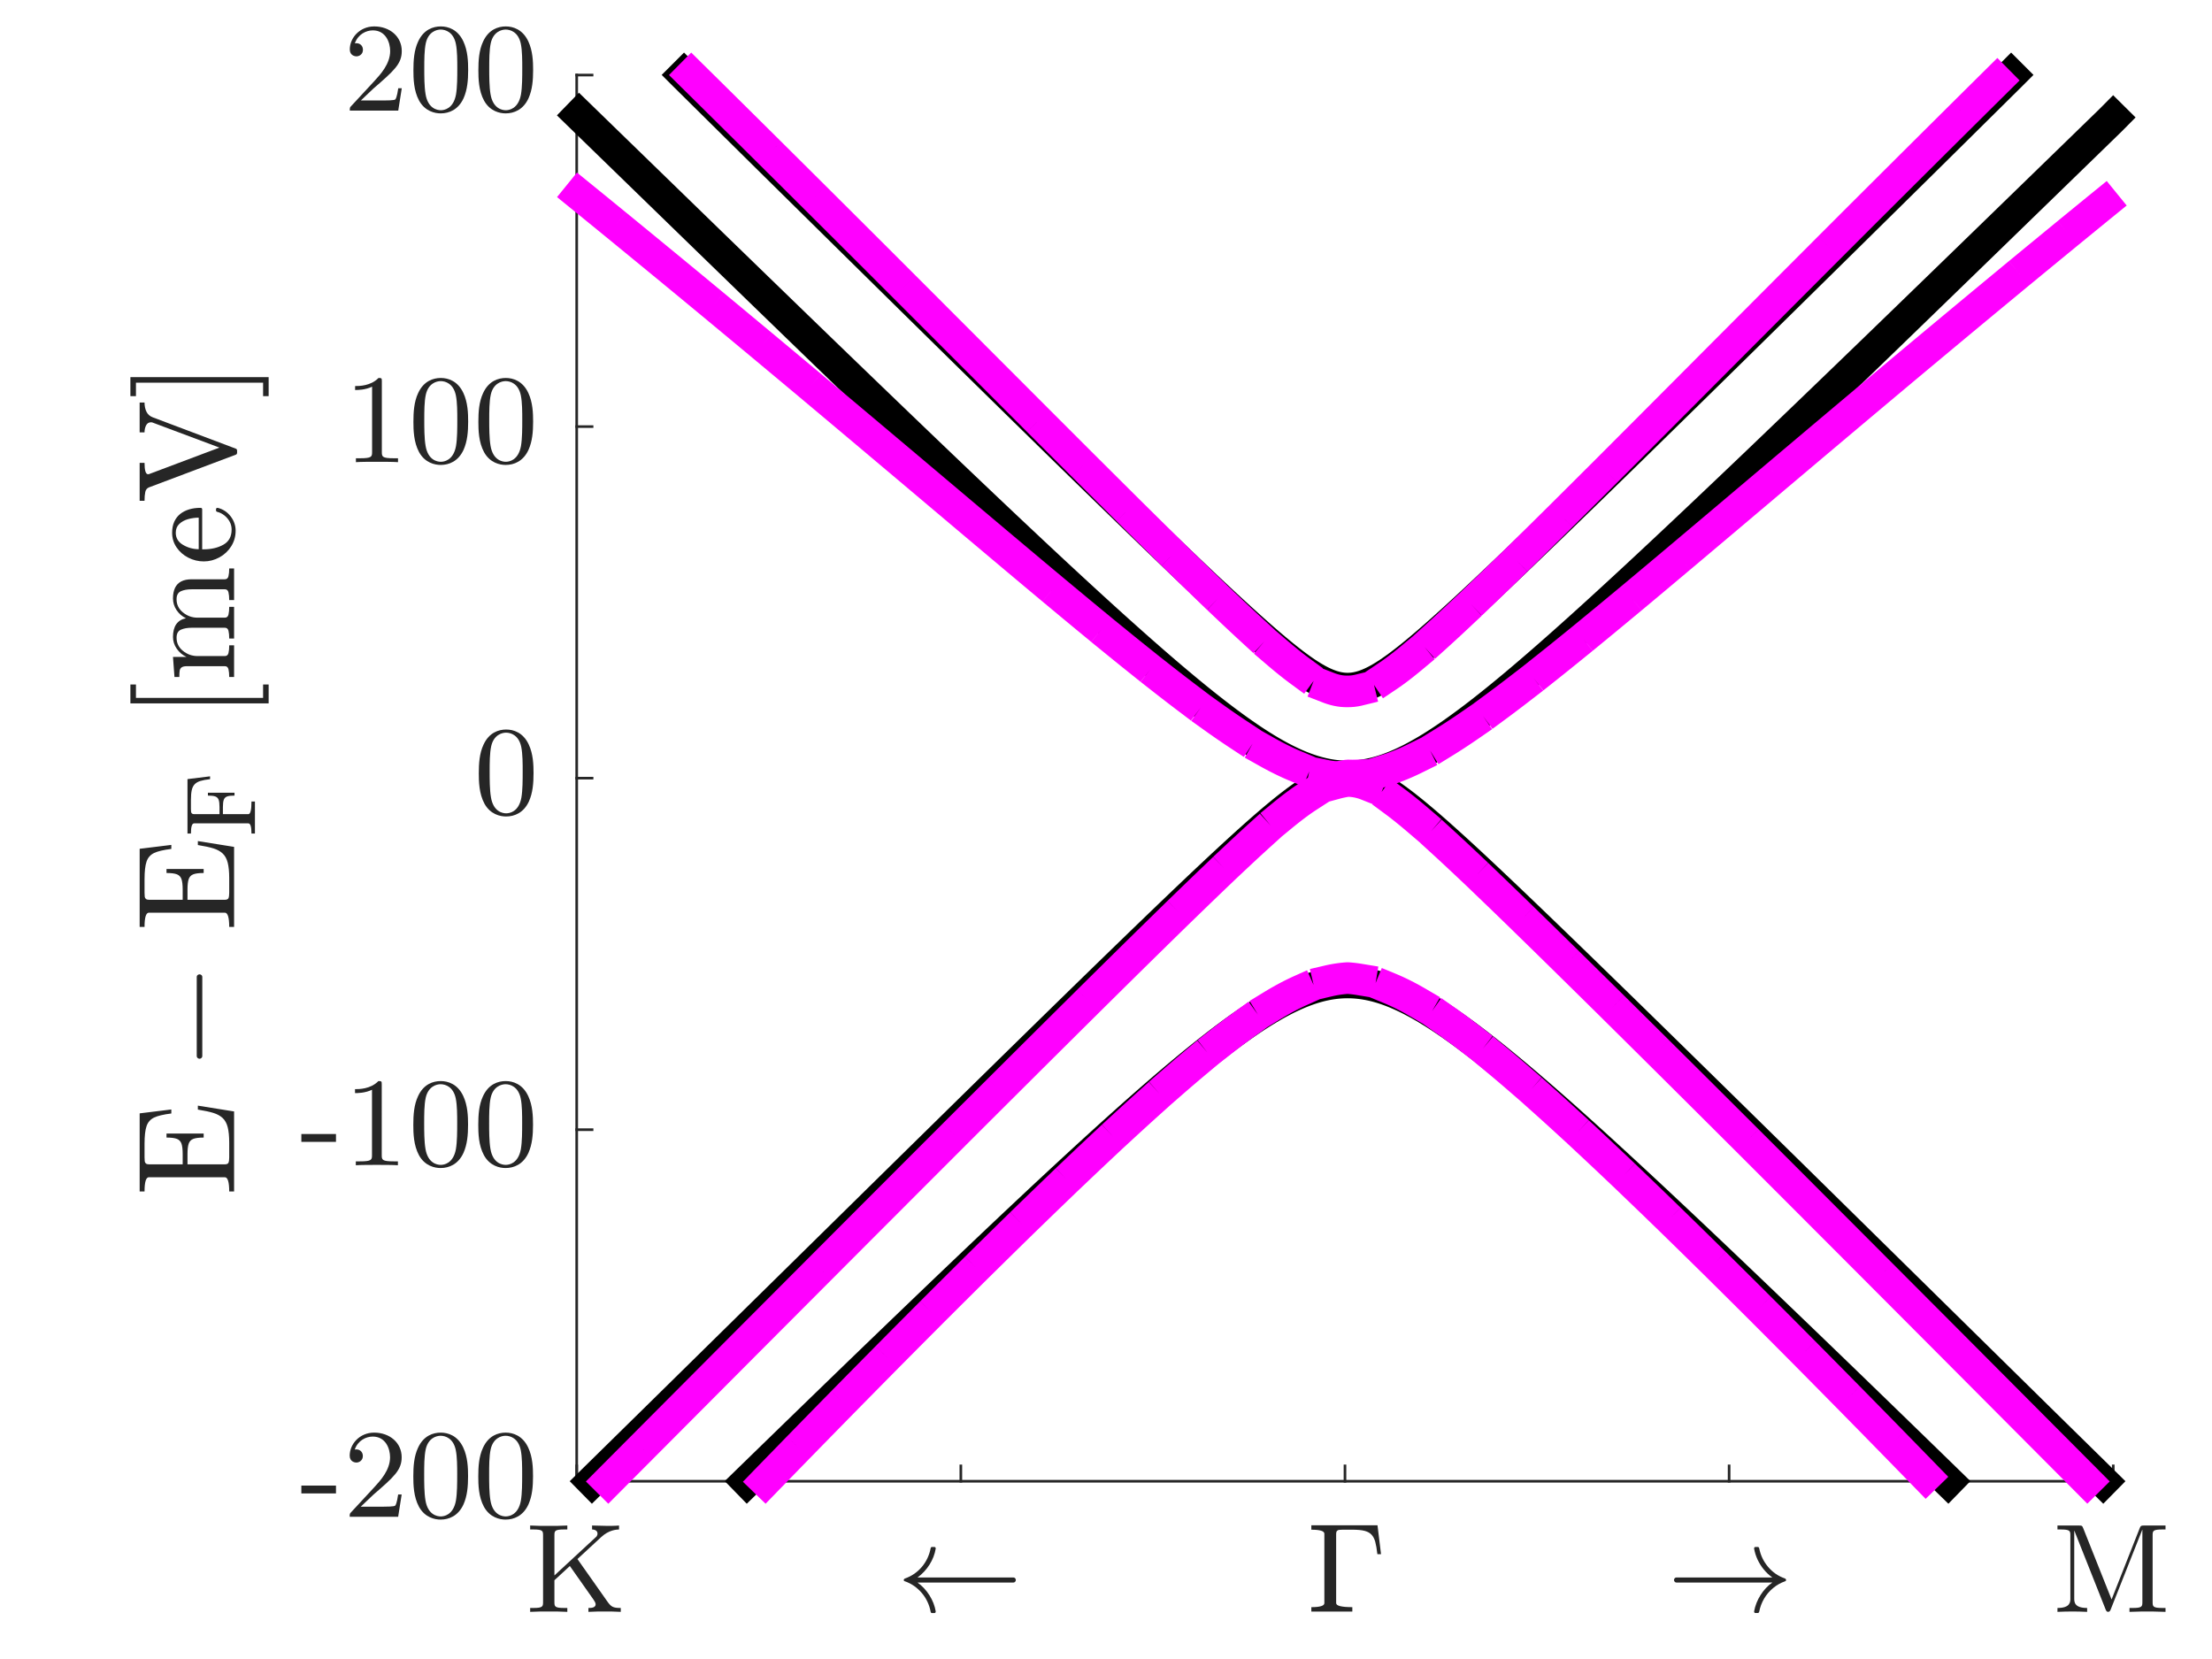 <?xml version="1.0"?>

<svg xmlns:dc="http://purl.org/dc/elements/1.1/" xmlns:cc="http://creativecommons.org/ns#" xmlns:rdf="http://www.w3.org/1999/02/22-rdf-syntax-ns#" xmlns:svg="http://www.w3.org/2000/svg" xmlns="http://www.w3.org/2000/svg" xmlns:sodipodi="http://sodipodi.sourceforge.net/DTD/sodipodi-0.dtd" xmlns:inkscape="http://www.inkscape.org/namespaces/inkscape" style="fill-opacity:1; color-rendering:auto; color-interpolation:auto; stroke:black; text-rendering:auto; stroke-linecap:square; stroke-miterlimit:10; stroke-opacity:1; shape-rendering:auto; fill:black; stroke-dasharray:none; font-weight:normal; stroke-width:1; font-family:'Dialog'; font-style:normal; stroke-linejoin:miter; font-size:12px; stroke-dashoffset:0; image-rendering:auto;" width="560" height="420" version="1.1" id="svg1109" sodipodi:docname="1L_BiTeBr_fit.svg" inkscape:version="0.92.3 (2405546, 2018-03-11)" viewBox="0 0 560 420">  <sodipodi:namedview pagecolor="#ffffff" bordercolor="#666666" borderopacity="1" objecttolerance="10" gridtolerance="10" guidetolerance="10" inkscape:pageopacity="0" inkscape:pageshadow="2" inkscape:window-width="1920" inkscape:window-height="1025" id="namedview1111" showgrid="false" inkscape:zoom="0.84516096" inkscape:cx="374.70957" inkscape:cy="184.69039" inkscape:window-x="0" inkscape:window-y="27" inkscape:window-maximized="1" inkscape:current-layer="svg1109"></sodipodi:namedview>  <defs id="genericDefs"> <defs id="defs1"> <clipPath id="clipPath1" clipPathUnits="userSpaceOnUse"> <path id="path985" d="M0 0 L560 0 L560 420 L0 420 L0 0 Z"></path> </clipPath> </defs> </defs> <g id="g1011" style="color-interpolation:linearRGB;fill:#262626;stroke:#262626;stroke-width:0.667;stroke-linejoin:round;color-rendering:optimizeQuality;image-rendering:optimizeQuality;text-rendering:geometricPrecision"> <line id="line999" y1="375" x2="535" x1="146" style="fill:none" y2="375"></line> <line id="line1001" y1="375" x2="146" x1="146" style="fill:none" y2="371.11"></line> <line id="line1003" y1="375" x2="243.25" x1="243.25" style="fill:none" y2="371.11"></line> <line id="line1005" y1="375" x2="340.5" x1="340.5" style="fill:none" y2="371.11"></line> <line id="line1007" y1="375" x2="437.75" x1="437.75" style="fill:none" y2="371.11"></line> <line id="line1009" y1="375" x2="535" x1="535" style="fill:none" y2="371.11"></line> </g> <g id="g1015" style="font-size:32px;font-family:'LM Roman 9';color-interpolation:linearRGB;fill:#262626;stroke:#262626;color-rendering:optimizeQuality;image-rendering:optimizeQuality;text-rendering:geometricPrecision" transform="translate(146,384.067)"> <path inkscape:connector-curvature="0" id="path1013" d="M 11.156,24 C 9.531,23.906 8.25,23.906 7.422,23.906 c -1.453,0 -3.047,0 -4.453,0.094 v -0.984 c 0.578,0 1.828,0 1.828,-0.938 C 4.797,21.734 4.5,21.25 4.25,20.891 l -5.984,-8.5 L -5.641,16 v 5.469 c 0,1.187 0.062,1.547 2.531,1.547 H -2.375 V 24 c -1.438,-0.094 -3.234,-0.094 -4.703,-0.094 -1.469,0 -3.266,0 -4.703,0.094 v -0.984 h 0.734 c 2.469,0 2.531,-0.359 2.531,-1.547 V 4.672 c 0,-1.188 -0.062,-1.531 -2.531,-1.531 h -0.734 v -1 c 1.437,0.094 3.234,0.094 4.703,0.094 1.469,0 3.266,0 4.703,-0.094 v 1 h -0.734 c -2.469,0 -2.531,0.344 -2.531,1.531 V 14.781 L 5.016,4.922 c 0.156,-0.219 0.25,-0.469 0.25,-0.734 0,-0.609 -0.469,-1.016 -1.375,-1.047 v -1 l 3.969,0.094 c 0.328,0 1.922,0 2.859,-0.094 v 1 C 10.172,3.172 8.188,3.203 6.172,5.094 L 0.188,10.625 7.672,21.25 c 1.031,1.469 1.469,1.766 3.484,1.766 z" style="stroke:none"></path> </g> <g id="g1019" style="font-size:32px;font-family:mwb_cmsy10;color-interpolation:linearRGB;fill:#262626;stroke:#262626;color-rendering:optimizeQuality;image-rendering:optimizeQuality;text-rendering:geometricPrecision" transform="translate(227,408)"> <path inkscape:connector-curvature="0" id="path1017" d="M 8.609,0.062 Q 8.375,-1.25 7.805,-2.469 7.234,-3.688 6.375,-4.703 5.516,-5.719 4.422,-6.484 3.328,-7.25 2.047,-7.688 1.797,-7.734 1.797,-8 q 0,-0.234 0.25,-0.359 1.297,-0.453 2.383,-1.195 1.086,-0.742 1.945,-1.758 0.859,-1.016 1.43,-2.234 0.57,-1.219 0.805,-2.516 0.078,-0.297 0.312,-0.297 h 0.641 q 0.328,0 0.328,0.422 -0.359,2.125 -1.57,4.047 -1.211,1.922 -3.039,3.25 h 24.281 q 0.266,0 0.438,0.203 0.172,0.203 0.172,0.438 0,0.234 -0.172,0.438 -0.172,0.203 -0.438,0.203 H 5.281 q 1.797,1.281 3.023,3.227 1.226,1.945 1.586,4.07 0,0.422 -0.328,0.422 H 8.922 q -0.234,0 -0.312,-0.297 z" style="stroke:none"></path> </g> <g id="g1023" style="font-size:32px;font-family:mwb_cmr10;color-interpolation:linearRGB;fill:#262626;stroke:#262626;color-rendering:optimizeQuality;image-rendering:optimizeQuality;text-rendering:geometricPrecision" transform="translate(331,408)"> <path inkscape:connector-curvature="0" id="path1021" d="m 0.984,0 v -1.125 q 3.297,0 3.297,-1.016 v -17.578 q 0,-1.016 -3.297,-1.016 v -1.125 h 16.75 l 0.891,7.328 h -0.922 q -0.234,-2.031 -0.539,-3.141 -0.305,-1.109 -0.93,-1.789 -0.625,-0.68 -1.75,-0.977 -1.125,-0.297 -3.125,-0.297 H 8.891 q -0.578,0 -0.898,0.047 -0.32,0.047 -0.523,0.273 -0.203,0.227 -0.203,0.695 v 17.578 q 0,1.016 4.094,1.016 V 0 Z" style="stroke:none"></path> </g> <g id="g1027" style="font-size:32px;font-family:mwa_cmsy10;color-interpolation:linearRGB;fill:#262626;stroke:#262626;color-rendering:optimizeQuality;image-rendering:optimizeQuality;text-rendering:geometricPrecision" transform="translate(422,408)"> <path inkscape:connector-curvature="0" id="path1025" d="m 2.406,-7.359 q -0.266,0 -0.437,-0.203 Q 1.797,-7.766 1.797,-8 q 0,-0.234 0.172,-0.438 0.172,-0.203 0.437,-0.203 h 24.281 q -1.219,-0.875 -2.156,-2.023 -0.937,-1.148 -1.562,-2.469 -0.625,-1.32 -0.891,-2.805 0,-0.422 0.328,-0.422 h 0.641 q 0.109,0 0.195,0.094 0.086,0.094 0.117,0.203 0.266,1.375 0.836,2.555 0.57,1.18 1.43,2.195 0.859,1.016 1.922,1.75 1.062,0.734 2.406,1.203 0.219,0.141 0.219,0.359 0,0.25 -0.219,0.312 -1.672,0.578 -3.062,1.727 -1.391,1.148 -2.297,2.703 -0.906,1.555 -1.234,3.32 -0.031,0.109 -0.125,0.203 -0.094,0.094 -0.188,0.094 h -0.641 q -0.328,0 -0.328,-0.422 0.406,-2.188 1.625,-4.117 1.219,-1.93 2.984,-3.18 z" style="stroke:none"></path> </g> <g id="g1031" style="font-size:32px;font-family:'LM Roman 9';color-interpolation:linearRGB;fill:#262626;stroke:#262626;color-rendering:optimizeQuality;image-rendering:optimizeQuality;text-rendering:geometricPrecision" transform="translate(535,384.067)"> <path inkscape:connector-curvature="0" id="path1029" d="m 13.234,24 c -2.016,-0.094 -4.375,-0.094 -4.578,-0.094 -0.469,0 -2.625,0 -4.547,0.094 v -0.984 h 0.75 c 2.453,0 2.516,-0.359 2.516,-1.547 V 3.234 l -0.031,-0.031 -8,20.219 C -0.781,23.719 -0.938,24 -1.297,24 c -0.375,0 -0.5,-0.281 -0.672,-0.703 L -9.844,3.453 -9.875,3.484 v 17.125 c 0,0.859 0,2.406 3.266,2.406 V 24 c -1.719,-0.062 -2.203,-0.094 -3.734,-0.094 -1.578,0 -2.016,0.031 -3.781,0.094 v -0.984 c 3.266,0 3.266,-1.547 3.266,-2.406 V 4.672 c 0,-1.188 -0.062,-1.531 -2.531,-1.531 h -0.734 v -1 h 5.375 c 0.859,0 0.891,0.062 1.156,0.703 L -0.422,20.859 6.734,2.719 C 6.969,2.141 7.188,2.141 7.859,2.141 h 5.375 v 1 H 12.5 c -2.469,0 -2.531,0.344 -2.531,1.531 v 16.797 c 0,1.187 0.062,1.547 2.531,1.547 h 0.734 z" style="stroke:none"></path> </g> <g id="g1045" style="color-interpolation:linearRGB;fill:#262626;stroke:#262626;stroke-width:0.667;stroke-linejoin:round;color-rendering:optimizeQuality;image-rendering:optimizeQuality;text-rendering:geometricPrecision"> <line id="line1033" y1="375" x2="146" x1="146" style="fill:none" y2="19"></line> <line id="line1035" y1="375" x2="149.89" x1="146" style="fill:none" y2="375"></line> <line id="line1037" y1="286" x2="149.89" x1="146" style="fill:none" y2="286"></line> <line id="line1039" y1="197" x2="149.89" x1="146" style="fill:none" y2="197"></line> <line id="line1041" y1="108" x2="149.89" x1="146" style="fill:none" y2="108"></line> <line id="line1043" y1="19" x2="149.89" x1="146" style="fill:none" y2="19"></line> </g> <g id="g1049" style="font-size:32px;font-family:'LM Roman 9';color-interpolation:linearRGB;fill:#262626;stroke:#262626;color-rendering:optimizeQuality;image-rendering:optimizeQuality;text-rendering:geometricPrecision" transform="translate(136.933,375)"> <path inkscape:connector-curvature="0" id="path1047" d="m -51.875,3.078 h -8.766 V 1.094 h 8.766 z M -35.243,3.344 -36.134,9 h -12.266 c 0,-0.734 0,-0.797 0.359,-1.156 l 5.859,-6.328 c 1.531,-1.672 4,-4.328 4,-7.594 0,-2.203 -1.125,-5.234 -4.391,-5.234 -1.719,0 -3.766,1.016 -4.547,3.281 0.141,-0.031 0.234,-0.031 0.391,-0.031 0.984,0 1.656,0.703 1.656,1.672 0,1.156 -0.953,1.656 -1.656,1.656 -0.281,0 -1.672,-0.156 -1.672,-1.75 0,-2.922 2.5,-5.828 6.188,-5.828 3.938,0 6.969,2.562 6.969,6.234 0,3.266 -1.953,4.969 -7.203,9.516 l -3.156,3 h 5.688 c 0.641,0 2.844,0 3.047,-0.281 0.406,-0.516 0.672,-2.406 0.734,-2.812 z m 16.806,-4.578 c 0,2.547 -0.203,4.953 -1.156,7.094 -1.344,2.953 -3.719,3.844 -5.797,3.844 -1.469,0 -3.969,-0.516 -5.469,-3.234 -1.375,-2.531 -1.438,-5.625 -1.438,-7.703 0,-2.438 0.156,-5.031 1.188,-7.234 1.406,-3.078 3.828,-3.844 5.75,-3.844 1.859,0 4.297,0.766 5.703,3.781 1.125,2.391 1.219,5.141 1.219,7.297 z m -2.75,-0.391 c 0,-2.016 0,-4.516 -0.359,-6.266 -0.609,-2.984 -2.625,-3.625 -3.844,-3.625 -1.078,0 -3.125,0.578 -3.766,3.422 -0.391,1.766 -0.391,4.297 -0.391,6.469 0,1.828 0,4.578 0.328,6.469 0.594,3.609 2.906,4.062 3.859,4.062 0.812,0 3.172,-0.328 3.844,-3.969 0.328,-1.891 0.328,-4.578 0.328,-6.562 z m 19.197,0.391 c 0,2.547 -0.203,4.953 -1.156,7.094 -1.344,2.953 -3.719,3.844 -5.797,3.844 -1.469,0 -3.969,-0.516 -5.469,-3.234 -1.375,-2.531 -1.438,-5.625 -1.438,-7.703 0,-2.438 0.156,-5.031 1.188,-7.234 1.406,-3.078 3.828,-3.844 5.75,-3.844 1.859,0 4.297,0.766 5.703,3.781 1.125,2.391 1.219,5.141 1.219,7.297 z m -2.75,-0.391 c 0,-2.016 0,-4.516 -0.359,-6.266 -0.609,-2.984 -2.625,-3.625 -3.844,-3.625 -1.078,0 -3.125,0.578 -3.766,3.422 -0.391,1.766 -0.391,4.297 -0.391,6.469 0,1.828 0,4.578 0.328,6.469 0.594,3.609 2.906,4.062 3.859,4.062 0.812,0 3.172,-0.328 3.844,-3.969 0.328,-1.891 0.328,-4.578 0.328,-6.562 z" style="stroke:none"></path> </g> <g id="g1053" style="font-size:32px;font-family:'LM Roman 9';color-interpolation:linearRGB;fill:#262626;stroke:#262626;color-rendering:optimizeQuality;image-rendering:optimizeQuality;text-rendering:geometricPrecision" transform="translate(136.933,286)"> <path inkscape:connector-curvature="0" id="path1051" d="m -51.875,3.078 h -8.766 V 1.094 h 8.766 z M -36.197,9 c -1.156,-0.094 -4.031,-0.094 -5.344,-0.094 -1.312,0 -4.172,0 -5.312,0.094 V 8.016 h 1.016 c 2.984,0 3.078,-0.391 3.078,-1.578 v -16.547 c -1.734,0.844 -3.688,0.844 -4.297,0.844 v -1 c 1,0 3.938,0 5.922,-2.047 0.812,0 0.844,0.062 0.844,0.859 V 6.438 c 0,1.188 0.094,1.578 3.062,1.578 h 1.031 z m 17.759,-10.234 c 0,2.547 -0.203,4.953 -1.156,7.094 -1.344,2.953 -3.719,3.844 -5.797,3.844 -1.469,0 -3.969,-0.516 -5.469,-3.234 -1.375,-2.531 -1.438,-5.625 -1.438,-7.703 0,-2.438 0.156,-5.031 1.188,-7.234 1.406,-3.078 3.828,-3.844 5.75,-3.844 1.859,0 4.297,0.766 5.703,3.781 1.125,2.391 1.219,5.141 1.219,7.297 z m -2.75,-0.391 c 0,-2.016 0,-4.516 -0.359,-6.266 -0.609,-2.984 -2.625,-3.625 -3.844,-3.625 -1.078,0 -3.125,0.578 -3.766,3.422 -0.391,1.766 -0.391,4.297 -0.391,6.469 0,1.828 0,4.578 0.328,6.469 0.594,3.609 2.906,4.062 3.859,4.062 0.812,0 3.172,-0.328 3.844,-3.969 0.328,-1.891 0.328,-4.578 0.328,-6.562 z m 19.197,0.391 c 0,2.547 -0.203,4.953 -1.156,7.094 -1.344,2.953 -3.719,3.844 -5.797,3.844 -1.469,0 -3.969,-0.516 -5.469,-3.234 -1.375,-2.531 -1.438,-5.625 -1.438,-7.703 0,-2.438 0.156,-5.031 1.188,-7.234 1.406,-3.078 3.828,-3.844 5.75,-3.844 1.859,0 4.297,0.766 5.703,3.781 1.125,2.391 1.219,5.141 1.219,7.297 z m -2.75,-0.391 c 0,-2.016 0,-4.516 -0.359,-6.266 -0.609,-2.984 -2.625,-3.625 -3.844,-3.625 -1.078,0 -3.125,0.578 -3.766,3.422 -0.391,1.766 -0.391,4.297 -0.391,6.469 0,1.828 0,4.578 0.328,6.469 0.594,3.609 2.906,4.062 3.859,4.062 0.812,0 3.172,-0.328 3.844,-3.969 0.328,-1.891 0.328,-4.578 0.328,-6.562 z" style="stroke:none"></path> </g> <g id="g1057" style="font-size:32px;font-family:'LM Roman 9';color-interpolation:linearRGB;fill:#262626;stroke:#262626;color-rendering:optimizeQuality;image-rendering:optimizeQuality;text-rendering:geometricPrecision" transform="translate(136.933,197)"> <path inkscape:connector-curvature="0" id="path1055" d="m -1.859,-1.234 c 0,2.547 -0.203,4.953 -1.156,7.094 -1.344,2.953 -3.719,3.844 -5.797,3.844 -1.469,0 -3.969,-0.516 -5.469,-3.234 -1.375,-2.531 -1.438,-5.625 -1.438,-7.703 0,-2.438 0.156,-5.031 1.188,-7.234 1.406,-3.078 3.828,-3.844 5.75,-3.844 1.859,0 4.297,0.766 5.703,3.781 1.125,2.391 1.219,5.141 1.219,7.297 z m -2.75,-0.391 c 0,-2.016 0,-4.516 -0.359,-6.266 -0.609,-2.984 -2.625,-3.625 -3.844,-3.625 -1.078,0 -3.125,0.578 -3.766,3.422 -0.391,1.766 -0.391,4.297 -0.391,6.469 0,1.828 0,4.578 0.328,6.469 0.594,3.609 2.906,4.062 3.859,4.062 0.812,0 3.172,-0.328 3.844,-3.969 0.328,-1.891 0.328,-4.578 0.328,-6.562 z" style="stroke:none"></path> </g> <g id="g1061" style="font-size:32px;font-family:'LM Roman 9';color-interpolation:linearRGB;fill:#262626;stroke:#262626;color-rendering:optimizeQuality;image-rendering:optimizeQuality;text-rendering:geometricPrecision" transform="translate(136.933,108)"> <path inkscape:connector-curvature="0" id="path1059" d="m -36.172,9 c -1.156,-0.094 -4.031,-0.094 -5.344,-0.094 -1.312,0 -4.172,0 -5.312,0.094 V 8.016 h 1.016 c 2.984,0 3.078,-0.391 3.078,-1.578 v -16.547 c -1.734,0.844 -3.688,0.844 -4.297,0.844 v -1 c 1,0 3.937,0 5.922,-2.047 0.812,0 0.844,0.062 0.844,0.859 V 6.438 c 0,1.188 0.094,1.578 3.062,1.578 h 1.031 z m 17.759,-10.234 c 0,2.547 -0.203,4.953 -1.156,7.094 -1.344,2.953 -3.719,3.844 -5.797,3.844 -1.469,0 -3.969,-0.516 -5.469,-3.234 -1.375,-2.531 -1.438,-5.625 -1.438,-7.703 0,-2.438 0.156,-5.031 1.188,-7.234 1.406,-3.078 3.828,-3.844 5.75,-3.844 1.859,0 4.297,0.766 5.703,3.781 1.125,2.391 1.219,5.141 1.219,7.297 z m -2.75,-0.391 c 0,-2.016 0,-4.516 -0.359,-6.266 -0.609,-2.984 -2.625,-3.625 -3.844,-3.625 -1.078,0 -3.125,0.578 -3.766,3.422 -0.391,1.766 -0.391,4.297 -0.391,6.469 0,1.828 0,4.578 0.328,6.469 0.594,3.609 2.906,4.062 3.859,4.062 0.812,0 3.172,-0.328 3.844,-3.969 0.328,-1.891 0.328,-4.578 0.328,-6.562 z m 19.197,0.391 c 0,2.547 -0.203,4.953 -1.156,7.094 -1.344,2.953 -3.719,3.844 -5.797,3.844 -1.469,0 -3.969,-0.516 -5.469,-3.234 -1.375,-2.531 -1.438,-5.625 -1.438,-7.703 0,-2.438 0.156,-5.031 1.188,-7.234 1.406,-3.078 3.828,-3.844 5.75,-3.844 1.859,0 4.297,0.766 5.703,3.781 1.125,2.391 1.219,5.141 1.219,7.297 z m -2.75,-0.391 c 0,-2.016 0,-4.516 -0.359,-6.266 -0.609,-2.984 -2.625,-3.625 -3.844,-3.625 -1.078,0 -3.125,0.578 -3.766,3.422 -0.391,1.766 -0.391,4.297 -0.391,6.469 0,1.828 0,4.578 0.328,6.469 0.594,3.609 2.906,4.062 3.859,4.062 0.812,0 3.172,-0.328 3.844,-3.969 0.328,-1.891 0.328,-4.578 0.328,-6.562 z" style="stroke:none"></path> </g> <g id="g1065" style="font-size:32px;font-family:'LM Roman 9';color-interpolation:linearRGB;fill:#262626;stroke:#262626;color-rendering:optimizeQuality;image-rendering:optimizeQuality;text-rendering:geometricPrecision" transform="translate(136.933,19)"> <path inkscape:connector-curvature="0" id="path1063" d="M -35.219,3.344 -36.109,9 H -48.375 c 0,-0.734 0,-0.797 0.359,-1.156 l 5.859,-6.328 c 1.531,-1.672 4,-4.328 4,-7.594 0,-2.203 -1.125,-5.234 -4.391,-5.234 -1.719,0 -3.766,1.016 -4.547,3.281 0.141,-0.031 0.234,-0.031 0.391,-0.031 0.984,0 1.656,0.703 1.656,1.672 0,1.156 -0.953,1.656 -1.656,1.656 -0.281,0 -1.672,-0.156 -1.672,-1.75 0,-2.922 2.5,-5.828 6.188,-5.828 3.938,0 6.969,2.562 6.969,6.234 0,3.266 -1.953,4.969 -7.203,9.516 l -3.156,3 h 5.688 c 0.641,0 2.844,0 3.047,-0.281 0.406,-0.516 0.672,-2.406 0.734,-2.812 z m 16.806,-4.578 c 0,2.547 -0.203,4.953 -1.156,7.094 -1.344,2.953 -3.719,3.844 -5.797,3.844 -1.469,0 -3.969,-0.516 -5.469,-3.234 -1.375,-2.531 -1.438,-5.625 -1.438,-7.703 0,-2.438 0.156,-5.031 1.188,-7.234 1.406,-3.078 3.828,-3.844 5.75,-3.844 1.859,0 4.297,0.766 5.703,3.781 1.125,2.391 1.219,5.141 1.219,7.297 z m -2.75,-0.391 c 0,-2.016 0,-4.516 -0.359,-6.266 -0.609,-2.984 -2.625,-3.625 -3.844,-3.625 -1.078,0 -3.125,0.578 -3.766,3.422 -0.391,1.766 -0.391,4.297 -0.391,6.469 0,1.828 0,4.578 0.328,6.469 0.594,3.609 2.906,4.062 3.859,4.062 0.812,0 3.172,-0.328 3.844,-3.969 0.328,-1.891 0.328,-4.578 0.328,-6.562 z m 19.197,0.391 c 0,2.547 -0.203,4.953 -1.156,7.094 -1.344,2.953 -3.719,3.844 -5.797,3.844 -1.469,0 -3.969,-0.516 -5.469,-3.234 -1.375,-2.531 -1.438,-5.625 -1.438,-7.703 0,-2.438 0.156,-5.031 1.188,-7.234 1.406,-3.078 3.828,-3.844 5.75,-3.844 1.859,0 4.297,0.766 5.703,3.781 1.125,2.391 1.219,5.141 1.219,7.297 z m -2.75,-0.391 c 0,-2.016 0,-4.516 -0.359,-6.266 -0.609,-2.984 -2.625,-3.625 -3.844,-3.625 -1.078,0 -3.125,0.578 -3.766,3.422 -0.391,1.766 -0.391,4.297 -0.391,6.469 0,1.828 0,4.578 0.328,6.469 0.594,3.609 2.906,4.062 3.859,4.062 0.812,0 3.172,-0.328 3.844,-3.969 0.328,-1.891 0.328,-4.578 0.328,-6.562 z" style="stroke:none"></path> </g> <g id="g1085" style="font-size:35px;font-family:mwa_cmr10;color-interpolation:linearRGB;fill:#262626;stroke:#262626;color-rendering:optimizeQuality;image-rendering:optimizeQuality;text-rendering:geometricPrecision" transform="rotate(-90,134.467,62.533)"> <path inkscape:connector-curvature="0" id="path1067" d="m -104.644,-12.672 v -1.234 q 3.609,0 3.609,-1.109 v -19.219 q 0,-1.109 -3.609,-1.109 v -1.234 h 19.781 l 0.984,8.016 h -1.016 q -0.375,-3.031 -1.047,-4.398 -0.672,-1.367 -2.156,-1.875 -1.484,-0.508 -4.469,-0.508 h -3.438 q -0.625,0 -0.977,0.047 -0.351,0.047 -0.57,0.297 -0.219,0.25 -0.219,0.766 v 8.547 h 2.578 q 1.781,0 2.656,-0.305 0.875,-0.305 1.211,-1.149 0.336,-0.844 0.336,-2.641 h 1.016 v 9.406 h -1.016 q 0,-1.781 -0.336,-2.633 -0.336,-0.852 -1.211,-1.156 -0.875,-0.305 -2.656,-0.305 h -2.578 v 9.453 q 0,0.75 0.422,0.93 0.422,0.18 1.344,0.18 h 3.719 q 2.422,0 3.914,-0.383 1.492,-0.383 2.328,-1.281 0.836,-0.898 1.281,-2.32 0.445,-1.422 0.852,-3.953 h 1 l -1.469,9.172 z" style="stroke:none"></path> <path inkscape:connector-curvature="0" id="path1069" d="m -70.367,-20.719 q -0.297,0 -0.484,-0.227 -0.188,-0.227 -0.188,-0.476 0,-0.25 0.188,-0.477 0.188,-0.227 0.484,-0.227 h 20.078 q 0.266,0 0.445,0.227 0.18,0.227 0.18,0.477 0,0.25 -0.18,0.476 -0.18,0.227 -0.445,0.227 z" style="stroke:none"></path> <path inkscape:connector-curvature="0" id="path1071" d="m -37.667,-12.672 v -1.234 q 3.609,0 3.609,-1.109 v -19.219 q 0,-1.109 -3.609,-1.109 v -1.234 h 19.781 l 0.984,8.016 h -1.016 q -0.375,-3.031 -1.047,-4.398 -0.672,-1.367 -2.156,-1.875 -1.484,-0.508 -4.469,-0.508 h -3.438 q -0.625,0 -0.977,0.047 -0.352,0.047 -0.57,0.297 -0.219,0.25 -0.219,0.766 v 8.547 h 2.578 q 1.781,0 2.656,-0.305 0.875,-0.305 1.211,-1.149 0.336,-0.844 0.336,-2.641 h 1.016 v 9.406 h -1.016 q 0,-1.781 -0.336,-2.633 -0.336,-0.852 -1.211,-1.156 -0.875,-0.305 -2.656,-0.305 h -2.578 v 9.453 q 0,0.75 0.422,0.93 0.422,0.18 1.344,0.18 h 3.719 q 2.422,0 3.914,-0.383 1.492,-0.383 2.328,-1.281 0.836,-0.898 1.281,-2.32 0.445,-1.422 0.852,-3.953 h 1 l -1.469,9.172 z" style="stroke:none"></path> <path inkscape:connector-curvature="0" id="path1073" d="m -14.024,-7.392 v -0.875 q 2.578,0 2.578,-0.797 v -13.734 q 0,-0.797 -2.578,-0.797 v -0.875 h 13.781 l 0.703,5.719 h -0.719 q -0.172,-1.562 -0.461,-2.477 -0.289,-0.914 -0.836,-1.43 -0.547,-0.516 -1.469,-0.727 -0.922,-0.211 -2.531,-0.211 H -7.836 q -0.453,0 -0.703,0.039 -0.25,0.039 -0.414,0.219 -0.164,0.18 -0.164,0.539 v 6.438 h 1.781 q 1.281,0 1.875,-0.227 0.594,-0.227 0.82,-0.828 0.227,-0.602 0.227,-1.883 h 0.719 v 6.734 h -0.719 q 0,-1.281 -0.227,-1.883 -0.227,-0.602 -0.82,-0.828 -0.594,-0.227 -1.875,-0.227 h -1.781 v 6.438 q 0,0.797 3.203,0.797 v 0.875 z" style="stroke:none"></path> <path inkscape:connector-curvature="0" id="path1075" d="m 18.929,-3.922 v -35 h 4.781 v 1.406 H 20.32 v 32.188 h 3.391 v 1.406 z" style="stroke:none"></path> <path inkscape:connector-curvature="0" id="path1077" d="m 25.613,-12.672 v -1.234 q 1.188,0 1.961,-0.188 0.773,-0.188 0.773,-0.922 v -9.547 q 0,-0.938 -0.281,-1.359 -0.281,-0.422 -0.812,-0.516 -0.531,-0.094 -1.641,-0.094 v -1.234 l 5.078,-0.375 v 3.422 q 0.688,-1.5 2.07,-2.461 1.383,-0.961 2.992,-0.961 4.047,0 4.734,3.281 0.703,-1.469 2.055,-2.375 1.351,-0.906 2.961,-0.906 1.594,0 2.672,0.516 1.078,0.516 1.625,1.562 0.547,1.047 0.547,2.641 v 8.406 q 0,0.734 0.781,0.922 0.781,0.188 1.953,0.188 v 1.234 h -8 v -1.234 q 1.188,0 1.961,-0.188 0.773,-0.188 0.773,-0.922 v -8.297 q 0,-1.766 -0.5,-2.844 -0.5,-1.078 -2.031,-1.078 -2.016,0 -3.336,1.625 -1.32,1.625 -1.32,3.688 v 6.906 q 0,0.734 0.773,0.922 0.773,0.188 1.961,0.188 v 1.234 h -8.016 v -1.234 q 1.203,0 1.969,-0.188 0.766,-0.188 0.766,-0.922 v -8.297 q 0,-1.719 -0.492,-2.82 -0.492,-1.101 -2.039,-1.101 -2.031,0 -3.336,1.625 -1.305,1.625 -1.305,3.688 v 6.906 q 0,0.734 0.766,0.922 0.766,0.188 1.953,0.188 v 1.234 z" style="stroke:none"></path> <path inkscape:connector-curvature="0" id="path1079" d="m 62.619,-12.281 q -2.141,0 -3.922,-1.117 -1.781,-1.117 -2.805,-2.992 -1.023,-1.875 -1.023,-3.953 0,-2.047 0.938,-3.898 0.938,-1.852 2.602,-2.984 1.664,-1.133 3.711,-1.133 1.609,0 2.797,0.539 1.188,0.539 1.953,1.492 0.766,0.953 1.164,2.258 0.398,1.305 0.398,2.852 0,0.469 -0.359,0.469 H 57.931 v 0.375 q 0,2.906 1.172,4.992 1.172,2.086 3.828,2.086 1.062,0 1.977,-0.484 0.914,-0.484 1.594,-1.336 0.68,-0.852 0.914,-1.82 0.031,-0.125 0.125,-0.219 0.094,-0.094 0.219,-0.094 h 0.312 q 0.359,0 0.359,0.438 -0.5,1.984 -2.141,3.258 -1.641,1.273 -3.672,1.273 z m -4.656,-9.344 h 7.984 q 0,-1.312 -0.367,-2.664 -0.367,-1.352 -1.219,-2.25 -0.852,-0.898 -2.242,-0.898 -1.984,0 -3.07,1.852 -1.086,1.852 -1.086,3.961 z" style="stroke:none"></path> <path inkscape:connector-curvature="0" id="path1081" d="M 81.873,-12.281 73.607,-34.235 Q 73.31,-34.969 72.435,-35.157 71.56,-35.344 70.216,-35.344 v -1.234 h 9.609 v 1.234 q -2.891,0 -2.891,0.906 0.016,0.047 0.024,0.086 0.008,0.039 0.008,0.117 l 6.719,17.859 6.328,-16.906 q 0.078,-0.141 0.078,-0.422 0,-0.859 -0.789,-1.25 -0.789,-0.391 -1.758,-0.391 v -1.234 h 7.547 v 1.234 q -1.312,0 -2.312,0.484 -1,0.484 -1.422,1.578 l -7.922,21 q -0.094,0.375 -0.562,0.375 H 82.435 q -0.469,0 -0.562,-0.375 z" style="stroke:none"></path> <path inkscape:connector-curvature="0" id="path1083" d="m 96.71,-3.922 v -1.406 h 3.406 v -32.188 h -3.406 v -1.406 h 4.812 v 35 z" style="stroke:none"></path> </g> <g id="g1095" style="color-interpolation:linearRGB;stroke-width:8;stroke-linecap:butt;stroke-linejoin:round;color-rendering:optimizeQuality;image-rendering:optimizeQuality;text-rendering:geometricPrecision"> <path inkscape:connector-curvature="0" id="path1087" style="fill:none;fill-rule:evenodd" d="m 189.129,375.036 0.309,-0.301 0.648,-0.631 0.648,-0.631 0.648,-0.631 0.648,-0.631 0.648,-0.631 0.648,-0.631 0.648,-0.631 0.648,-0.631 0.648,-0.631 0.648,-0.631 0.648,-0.63 0.648,-0.63 0.648,-0.63 0.648,-0.63 0.648,-0.63 0.648,-0.63 0.648,-0.63 0.648,-0.63 0.648,-0.63 0.648,-0.629 0.648,-0.629 0.648,-0.629 0.648,-0.629 0.648,-0.629 0.648,-0.629 0.648,-0.629 0.648,-0.629 0.648,-0.629 0.648,-0.628 0.648,-0.628 0.648,-0.628 0.648,-0.628 0.648,-0.628 0.648,-0.628 0.648,-0.628 0.648,-0.627 0.648,-0.627 0.648,-0.627 0.648,-0.627 0.648,-0.627 0.648,-0.627 0.648,-0.627 0.648,-0.627 0.648,-0.626 0.648,-0.626 0.648,-0.626 0.648,-0.626 0.648,-0.626 0.648,-0.625 0.648,-0.625 0.648,-0.625 0.648,-0.625 0.648,-0.625 0.648,-0.625 0.648,-0.625 0.648,-0.624 0.648,-0.624 0.648,-0.624 0.648,-0.624 0.648,-0.624 0.648,-0.624 0.648,-0.623 0.648,-0.623 0.648,-0.623 0.648,-0.623 0.648,-0.622 0.648,-0.622 0.648,-0.622 0.648,-0.622 0.648,-0.622 0.648,-0.621 0.648,-0.621 0.648,-0.621 0.648,-0.621 0.648,-0.621 0.648,-0.62 0.648,-0.62 0.648,-0.62 0.648,-0.619 0.648,-0.619 0.648,-0.619 0.648,-0.619 0.648,-0.618 0.648,-0.618 0.648,-0.618 0.648,-0.618 0.648,-0.617 0.648,-0.617 0.648,-0.617 0.648,-0.616 0.648,-0.616 0.648,-0.616 0.648,-0.615 0.648,-0.615 0.648,-0.615 0.648,-0.614 0.648,-0.614 0.648,-0.614 0.648,-0.613 0.648,-0.613 0.648,-0.612 0.648,-0.612 0.648,-0.612 0.648,-0.611 0.648,-0.611 0.648,-0.61 0.648,-0.61 0.648,-0.609 0.648,-0.609 0.648,-0.608 0.648,-0.608 0.648,-0.608 0.648,-0.607 0.648,-0.606 0.648,-0.606 0.648,-0.605 0.648,-0.605 0.648,-0.604 0.648,-0.604 0.648,-0.603 0.648,-0.603 0.648,-0.602 0.648,-0.601 0.648,-0.601 0.648,-0.6 0.648,-0.599 0.648,-0.599 0.648,-0.598 0.648,-0.597 0.648,-0.596 0.648,-0.596 0.648,-0.595 0.648,-0.594 0.648,-0.593 0.648,-0.592 0.648,-0.592 0.648,-0.591 0.648,-0.59 0.648,-0.589 0.648,-0.588 0.648,-0.587 0.648,-0.586 0.648,-0.585 0.648,-0.584 0.648,-0.583 0.648,-0.582 0.648,-0.58 0.648,-0.579 0.648,-0.578 0.648,-0.577 0.648,-0.575 0.648,-0.574 0.648,-0.573 0.648,-0.571 0.648,-0.57 0.648,-0.568 0.648,-0.567 0.648,-0.565 0.648,-0.563 0.648,-0.562 0.648,-0.56 0.648,-0.558 0.648,-0.556 0.648,-0.554 0.648,-0.552 0.648,-0.55 0.648,-0.548 0.648,-0.546 0.648,-0.544 0.648,-0.541 0.648,-0.539 0.648,-0.536 0.648,-0.534 0.648,-0.531 0.648,-0.528 0.648,-0.525 0.648,-0.522 0.648,-0.519 0.648,-0.516 0.648,-0.513 0.648,-0.509 0.648,-0.506 0.648,-0.502 0.648,-0.498 0.648,-0.494 0.648,-0.49 0.648,-0.486 0.648,-0.481 0.648,-0.477 0.648,-0.472 0.648,-0.467 0.648,-0.462 0.648,-0.457 0.648,-0.451 0.648,-0.446 0.648,-0.44 0.648,-0.433 0.648,-0.427 0.648,-0.42 0.648,-0.414 0.648,-0.407 0.648,-0.399 0.648,-0.392 0.648,-0.384 0.648,-0.375 0.648,-0.367 0.648,-0.358 0.648,-0.349 0.648,-0.34 0.648,-0.33 0.648,-0.32 0.648,-0.309 0.648,-0.299 0.648,-0.288 0.648,-0.276 0.648,-0.265 0.648,-0.253 0.648,-0.24 0.648,-0.228 0.648,-0.215 0.648,-0.201 0.648,-0.188 0.648,-0.174 0.648,-0.16 0.648,-0.145 0.648,-0.131 0.648,-0.116 0.648,-0.101 0.648,-0.086 0.648,-0.07 0.648,-0.055 0.648,-0.039 0.648,-0.024 0.648,-0.008 0.648,0.008 0.648,0.024 0.648,0.039 0.648,0.055 0.648,0.07 0.648,0.086 0.648,0.101 0.648,0.116 0.648,0.131 0.648,0.145 0.648,0.16 0.648,0.174 0.648,0.188 0.648,0.201 0.648,0.215 0.648,0.228 0.648,0.24 0.648,0.253 0.648,0.265 0.648,0.276 0.648,0.288 0.648,0.299 0.648,0.309 0.648,0.32 0.648,0.33 0.648,0.34 0.648,0.349 0.648,0.358 0.648,0.367 0.648,0.375 0.648,0.384 0.648,0.392 0.648,0.399 0.648,0.407 0.648,0.414 0.648,0.42 0.648,0.427 0.648,0.433 0.648,0.44 0.648,0.446 0.648,0.451 0.648,0.457 0.648,0.462 0.648,0.467 0.648,0.472 0.648,0.477 0.648,0.481 0.648,0.486 0.648,0.49 0.648,0.494 0.648,0.498 0.648,0.502 0.648,0.506 0.648,0.509 0.648,0.513 0.648,0.516 0.648,0.519 0.648,0.522 0.648,0.525 0.648,0.528 0.648,0.531 0.648,0.534 0.648,0.536 0.648,0.539 0.648,0.541 0.648,0.544 0.648,0.546 0.648,0.548 0.648,0.55 0.648,0.552 0.648,0.554 0.648,0.556 0.648,0.558 0.648,0.56 0.648,0.562 0.648,0.563 0.648,0.565 0.648,0.567 0.648,0.568 0.648,0.57 0.648,0.571 0.648,0.573 0.648,0.574 0.648,0.575 0.648,0.577 0.648,0.578 0.648,0.579 0.648,0.58 0.648,0.582 0.648,0.583 0.648,0.584 0.648,0.585 0.648,0.586 0.648,0.587 0.648,0.588 0.648,0.589 0.648,0.59 0.648,0.591 0.648,0.592 0.648,0.592 0.648,0.593 0.648,0.594 0.648,0.595 0.648,0.596 0.648,0.596 0.648,0.597 0.648,0.598 0.648,0.599 0.648,0.599 0.648,0.6 0.648,0.601 0.648,0.601 0.648,0.602 0.648,0.603 0.648,0.603 0.648,0.604 0.648,0.604 0.648,0.605 0.648,0.605 0.648,0.606 0.648,0.606 0.648,0.607 0.648,0.608 0.648,0.608 0.648,0.608 0.648,0.609 0.648,0.609 0.648,0.61 0.648,0.61 0.648,0.611 0.648,0.611 0.648,0.612 0.648,0.612 0.648,0.612 0.648,0.613 0.648,0.613 0.648,0.614 0.648,0.614 0.648,0.614 0.648,0.615 0.648,0.615 0.648,0.615 0.648,0.616 0.648,0.616 0.648,0.616 0.648,0.617 0.648,0.617 0.648,0.617 0.648,0.618 0.648,0.618 0.648,0.618 0.648,0.618 0.648,0.619 0.648,0.619 0.648,0.619 0.648,0.619 0.648,0.62 0.648,0.62 0.648,0.62 0.648,0.621 0.648,0.621 0.648,0.621 0.648,0.621 0.648,0.621 0.648,0.622 0.648,0.622 0.648,0.622 0.648,0.622 0.648,0.622 0.648,0.623 0.648,0.623 0.648,0.623 0.648,0.623 0.648,0.624 0.648,0.624 0.648,0.624 0.648,0.624 0.648,0.624 0.648,0.624 0.648,0.625 0.648,0.625 0.648,0.625 0.648,0.625 0.648,0.625 0.648,0.625 0.648,0.625 0.648,0.626 0.648,0.626 0.648,0.626 0.648,0.626 0.648,0.626 0.648,0.627 0.648,0.627 0.648,0.627 0.648,0.627 0.648,0.627 0.648,0.627 0.648,0.627 0.648,0.627 0.648,0.628 0.648,0.628 0.648,0.628 0.648,0.628 0.648,0.628 0.648,0.628 0.648,0.628 0.648,0.629 0.648,0.629 0.648,0.629 0.648,0.629 0.648,0.629 0.648,0.629 0.648,0.629 0.648,0.629 0.648,0.629 0.648,0.63 0.648,0.63 0.648,0.63 0.648,0.63 0.648,0.63 0.648,0.63 0.648,0.63 0.648,0.63 0.648,0.63 0.648,0.631 0.648,0.631 0.648,0.631 0.648,0.631 0.648,0.631 0.648,0.631 0.648,0.631 0.648,0.631 0.648,0.631 0.648,0.631 0.309,0.301"></path> <path inkscape:connector-curvature="0" id="path1089" style="fill:none;fill-rule:evenodd" d="m 149.891,375.036 0.647,-0.636 0.648,-0.637 0.648,-0.637 0.648,-0.637 0.648,-0.637 0.648,-0.637 0.648,-0.637 0.648,-0.637 0.648,-0.637 0.648,-0.637 0.648,-0.637 0.648,-0.637 0.648,-0.637 0.648,-0.637 0.648,-0.637 0.648,-0.637 0.648,-0.637 0.648,-0.637 0.648,-0.637 0.648,-0.637 0.648,-0.637 0.648,-0.637 0.648,-0.638 0.648,-0.637 0.648,-0.637 0.648,-0.638 0.648,-0.638 0.648,-0.638 0.648,-0.638 0.648,-0.638 0.648,-0.638 0.648,-0.638 0.648,-0.638 0.648,-0.638 0.648,-0.638 0.648,-0.638 0.648,-0.638 0.648,-0.638 0.648,-0.638 0.648,-0.638 0.648,-0.638 0.648,-0.638 0.648,-0.638 0.648,-0.638 0.648,-0.638 0.648,-0.638 0.648,-0.638 0.648,-0.638 0.648,-0.638 0.648,-0.638 0.648,-0.638 0.648,-0.638 0.648,-0.638 0.648,-0.638 0.648,-0.638 0.648,-0.638 0.648,-0.638 0.648,-0.638 0.648,-0.638 0.648,-0.638 0.648,-0.638 0.648,-0.638 0.648,-0.638 0.648,-0.638 0.648,-0.638 0.648,-0.638 0.648,-0.638 0.648,-0.638 0.648,-0.638 0.648,-0.638 0.648,-0.638 0.648,-0.638 0.648,-0.638 0.648,-0.638 0.648,-0.638 0.648,-0.638 0.648,-0.638 0.648,-0.638 0.648,-0.638 0.648,-0.638 0.648,-0.638 0.648,-0.638 0.648,-0.638 0.648,-0.638 0.648,-0.638 0.648,-0.638 0.648,-0.638 0.648,-0.638 0.648,-0.638 0.648,-0.638 0.648,-0.638 0.648,-0.638 0.648,-0.638 0.648,-0.638 0.648,-0.638 0.648,-0.638 0.648,-0.638 0.648,-0.638 0.648,-0.638 0.648,-0.638 0.648,-0.638 0.648,-0.638 0.648,-0.638 0.648,-0.638 0.648,-0.638 0.648,-0.638 0.648,-0.638 0.648,-0.638 0.648,-0.638 0.648,-0.638 0.648,-0.638 0.648,-0.638 0.648,-0.638 0.648,-0.638 0.648,-0.638 0.648,-0.638 0.648,-0.638 0.648,-0.638 0.648,-0.638 0.648,-0.638 0.648,-0.638 0.648,-0.638 0.648,-0.638 0.648,-0.638 0.648,-0.637 0.648,-0.637 0.648,-0.637 0.648,-0.637 0.648,-0.637 0.648,-0.637 0.648,-0.637 0.648,-0.637 0.648,-0.637 0.648,-0.637 0.648,-0.637 0.648,-0.637 0.648,-0.637 0.648,-0.637 0.648,-0.637 0.648,-0.637 0.648,-0.637 0.648,-0.637 0.648,-0.637 0.648,-0.637 0.648,-0.637 0.648,-0.637 0.648,-0.637 0.648,-0.637 0.648,-0.637 0.648,-0.636 0.648,-0.636 0.648,-0.636 0.648,-0.636 0.648,-0.636 0.648,-0.636 0.648,-0.636 0.648,-0.636 0.648,-0.636 0.648,-0.636 0.648,-0.636 0.648,-0.636 0.648,-0.636 0.648,-0.636 0.648,-0.636 0.648,-0.635 0.648,-0.635 0.648,-0.635 0.648,-0.635 0.648,-0.635 0.648,-0.635 0.648,-0.635 0.648,-0.635 0.648,-0.635 0.648,-0.635 0.648,-0.635 0.648,-0.635 0.648,-0.634 0.648,-0.634 0.648,-0.634 0.648,-0.634 0.648,-0.634 0.648,-0.634 0.648,-0.634 0.648,-0.634 0.648,-0.633 0.648,-0.633 0.648,-0.633 0.648,-0.633 0.648,-0.633 0.648,-0.633 0.648,-0.633 0.648,-0.632 0.648,-0.632 0.648,-0.632 0.648,-0.632 0.648,-0.632 0.648,-0.631 0.648,-0.631 0.648,-0.631 0.648,-0.631 0.648,-0.631 0.648,-0.63 0.648,-0.63 0.648,-0.63 0.648,-0.63 0.648,-0.629 0.648,-0.629 0.648,-0.629 0.648,-0.629 0.648,-0.628 0.648,-0.628 0.648,-0.628 0.648,-0.627 0.648,-0.627 0.648,-0.627 0.648,-0.626 0.648,-0.626 0.648,-0.626 0.648,-0.625 0.648,-0.625 0.648,-0.624 0.648,-0.624 0.648,-0.623 0.648,-0.623 0.648,-0.623 0.648,-0.622 0.648,-0.621 0.648,-0.621 0.648,-0.62 0.648,-0.62 0.648,-0.619 0.648,-0.618 0.648,-0.618 0.648,-0.617 0.648,-0.616 0.648,-0.615 0.648,-0.614 0.648,-0.613 0.648,-0.613 0.648,-0.612 0.648,-0.61 0.648,-0.609 0.648,-0.608 0.648,-0.607 0.648,-0.606 0.648,-0.604 0.648,-0.603 0.648,-0.602 0.648,-0.6 0.648,-0.598 0.648,-0.597 0.648,-0.595 0.648,-0.593 0.648,-0.59 0.648,-0.588 0.648,-0.586 0.648,-0.583 0.648,-0.581 0.648,-0.578 0.648,-0.575 0.648,-0.571 0.648,-0.568 0.648,-0.564 0.648,-0.56 0.648,-0.555 0.648,-0.551 0.648,-0.546 0.648,-0.54 0.648,-0.534 0.648,-0.528 0.648,-0.521 0.648,-0.513 0.648,-0.505 0.648,-0.496 0.648,-0.486 0.648,-0.476 0.648,-0.464 0.648,-0.452 0.648,-0.438 0.648,-0.423 0.648,-0.407 0.648,-0.39 0.648,-0.371 0.648,-0.35 0.648,-0.328 0.648,-0.304 0.648,-0.278 0.648,-0.251 0.648,-0.222 0.648,-0.191 0.648,-0.159 0.648,-0.125 0.648,-0.09 0.648,-0.054 0.648,-0.018 0.648,0.018 0.648,0.054 0.648,0.09 0.648,0.125 0.648,0.159 0.648,0.191 0.648,0.222 0.648,0.251 0.648,0.278 0.648,0.304 0.648,0.328 0.648,0.35 0.648,0.371 0.648,0.39 0.648,0.407 0.648,0.423 0.648,0.438 0.648,0.452 0.648,0.464 0.648,0.476 0.648,0.486 0.648,0.496 0.648,0.505 0.648,0.513 0.648,0.521 0.648,0.528 0.648,0.534 0.648,0.54 0.648,0.546 0.648,0.551 0.648,0.555 0.648,0.56 0.648,0.564 0.648,0.568 0.648,0.571 0.648,0.575 0.648,0.578 0.648,0.581 0.648,0.583 0.648,0.586 0.648,0.588 0.648,0.59 0.648,0.593 0.648,0.595 0.648,0.597 0.648,0.598 0.648,0.6 0.648,0.602 0.648,0.603 0.648,0.604 0.648,0.606 0.648,0.607 0.648,0.608 0.648,0.609 0.648,0.61 0.648,0.612 0.648,0.613 0.648,0.613 0.648,0.614 0.648,0.615 0.648,0.616 0.648,0.617 0.648,0.618 0.648,0.618 0.648,0.619 0.648,0.62 0.648,0.62 0.648,0.621 0.648,0.621 0.648,0.622 0.648,0.623 0.648,0.623 0.648,0.623 0.648,0.624 0.648,0.624 0.648,0.625 0.648,0.625 0.648,0.626 0.648,0.626 0.648,0.626 0.648,0.627 0.648,0.627 0.648,0.627 0.648,0.628 0.648,0.628 0.648,0.628 0.648,0.629 0.648,0.629 0.648,0.629 0.648,0.629 0.648,0.63 0.648,0.63 0.648,0.63 0.648,0.63 0.648,0.631 0.648,0.631 0.648,0.631 0.648,0.631 0.648,0.631 0.648,0.632 0.648,0.632 0.648,0.632 0.648,0.632 0.648,0.632 0.648,0.633 0.648,0.633 0.648,0.633 0.648,0.633 0.648,0.633 0.648,0.633 0.648,0.633 0.648,0.634 0.648,0.634 0.648,0.634 0.648,0.634 0.648,0.634 0.648,0.634 0.648,0.634 0.648,0.634 0.648,0.635 0.648,0.635 0.648,0.635 0.648,0.635 0.648,0.635 0.648,0.635 0.648,0.635 0.648,0.635 0.648,0.635 0.648,0.635 0.648,0.635 0.648,0.635 0.648,0.636 0.648,0.636 0.648,0.636 0.648,0.636 0.648,0.636 0.648,0.636 0.648,0.636 0.648,0.636 0.648,0.636 0.648,0.636 0.648,0.636 0.648,0.636 0.648,0.636 0.648,0.636 0.648,0.636 0.648,0.637 0.648,0.637 0.648,0.637 0.648,0.637 0.648,0.637 0.648,0.637 0.648,0.637 0.648,0.637 0.648,0.637 0.648,0.637 0.648,0.637 0.648,0.637 0.648,0.637 0.648,0.637 0.648,0.637 0.648,0.637 0.648,0.637 0.648,0.637 0.648,0.637 0.648,0.637 0.648,0.637 0.648,0.637 0.648,0.637 0.648,0.637 0.648,0.637 0.648,0.638 0.648,0.638 0.648,0.638 0.648,0.638 0.648,0.638 0.648,0.638 0.648,0.638 0.648,0.638 0.648,0.638 0.648,0.638 0.648,0.638 0.648,0.638 0.648,0.638 0.648,0.638 0.648,0.638 0.648,0.638 0.648,0.638 0.648,0.638 0.648,0.638 0.648,0.638 0.648,0.638 0.648,0.638 0.648,0.638 0.648,0.638 0.648,0.638 0.648,0.638 0.648,0.638 0.648,0.638 0.648,0.638 0.648,0.638 0.648,0.638 0.648,0.638 0.648,0.638 0.648,0.638 0.648,0.638 0.648,0.638 0.648,0.638 0.648,0.638 0.648,0.638 0.648,0.638 0.648,0.638 0.648,0.638 0.648,0.638 0.648,0.638 0.648,0.638 0.648,0.638 0.648,0.638 0.648,0.638 0.648,0.638 0.648,0.638 0.648,0.638 0.648,0.638 0.648,0.638 0.648,0.638 0.648,0.638 0.648,0.638 0.648,0.638 0.648,0.638 0.648,0.638 0.648,0.638 0.648,0.638 0.648,0.638 0.648,0.638 0.648,0.638 0.648,0.638 0.648,0.638 0.648,0.638 0.648,0.638 0.648,0.638 0.648,0.638 0.648,0.638 0.648,0.638 0.648,0.638 0.648,0.638 0.648,0.638 0.648,0.638 0.648,0.638 0.648,0.638 0.648,0.638 0.648,0.638 0.648,0.638 0.648,0.638 0.648,0.638 0.648,0.638 0.648,0.638 0.648,0.638 0.648,0.638 0.648,0.638 0.648,0.638 0.648,0.638 0.648,0.638 0.648,0.638 0.648,0.638 0.648,0.638 0.648,0.638 0.648,0.638 0.648,0.638 0.648,0.638 0.648,0.638 0.648,0.637 0.648,0.637 0.648,0.638 0.648,0.637 0.648,0.637 0.648,0.637 0.648,0.637 0.648,0.637 0.648,0.637 0.648,0.637 0.648,0.637 0.648,0.637 0.648,0.637 0.648,0.637 0.648,0.637 0.648,0.637 0.648,0.637 0.648,0.637 0.648,0.637 0.648,0.637 0.648,0.637 0.648,0.637 0.648,0.637 0.648,0.637 0.647,0.636"></path> <path inkscape:connector-curvature="0" id="path1091" style="fill:none;fill-rule:evenodd" d="m 146.648,29.127 0.648,0.63 0.648,0.631 0.648,0.63 0.648,0.631 0.648,0.63 0.648,0.63 0.648,0.631 0.648,0.63 0.648,0.63 0.648,0.63 0.648,0.63 0.648,0.63 0.648,0.63 0.648,0.63 0.648,0.63 0.648,0.63 0.648,0.63 0.648,0.63 0.648,0.63 0.648,0.63 0.648,0.63 0.648,0.63 0.648,0.63 0.648,0.63 0.648,0.63 0.648,0.63 0.648,0.63 0.648,0.63 0.648,0.63 0.648,0.63 0.648,0.63 0.648,0.63 0.648,0.63 0.648,0.63 0.648,0.63 0.648,0.63 0.648,0.63 0.648,0.63 0.648,0.63 0.648,0.63 0.648,0.63 0.648,0.63 0.648,0.63 0.648,0.63 0.648,0.63 0.648,0.63 0.648,0.63 0.648,0.63 0.648,0.63 0.648,0.63 0.648,0.629 0.648,0.629 0.648,0.629 0.648,0.629 0.648,0.629 0.648,0.629 0.648,0.629 0.648,0.629 0.648,0.629 0.648,0.629 0.648,0.629 0.648,0.629 0.648,0.629 0.648,0.629 0.648,0.629 0.648,0.629 0.648,0.629 0.648,0.629 0.648,0.629 0.648,0.629 0.648,0.628 0.648,0.628 0.648,0.628 0.648,0.628 0.648,0.628 0.648,0.628 0.648,0.628 0.648,0.628 0.648,0.628 0.648,0.628 0.648,0.628 0.648,0.628 0.648,0.628 0.648,0.628 0.648,0.628 0.648,0.627 0.648,0.627 0.648,0.627 0.648,0.627 0.648,0.627 0.648,0.627 0.648,0.627 0.648,0.627 0.648,0.627 0.648,0.627 0.648,0.627 0.648,0.626 0.648,0.626 0.648,0.626 0.648,0.626 0.648,0.626 0.648,0.626 0.648,0.626 0.648,0.626 0.648,0.626 0.648,0.625 0.648,0.625 0.648,0.625 0.648,0.625 0.648,0.625 0.648,0.625 0.648,0.625 0.648,0.625 0.648,0.624 0.648,0.624 0.648,0.624 0.648,0.624 0.648,0.624 0.648,0.624 0.648,0.624 0.648,0.623 0.648,0.623 0.648,0.623 0.648,0.623 0.648,0.623 0.648,0.623 0.648,0.622 0.648,0.622 0.648,0.622 0.648,0.622 0.648,0.622 0.648,0.622 0.648,0.621 0.648,0.621 0.648,0.621 0.648,0.621 0.648,0.621 0.648,0.62 0.648,0.62 0.648,0.62 0.648,0.62 0.648,0.619 0.648,0.619 0.648,0.619 0.648,0.619 0.648,0.618 0.648,0.618 0.648,0.618 0.648,0.618 0.648,0.617 0.648,0.617 0.648,0.617 0.648,0.617 0.648,0.616 0.648,0.616 0.648,0.616 0.648,0.615 0.648,0.615 0.648,0.615 0.648,0.614 0.648,0.614 0.648,0.614 0.648,0.613 0.648,0.613 0.648,0.613 0.648,0.612 0.648,0.612 0.648,0.612 0.648,0.611 0.648,0.611 0.648,0.61 0.648,0.61 0.648,0.609 0.648,0.609 0.648,0.609 0.648,0.608 0.648,0.608 0.648,0.607 0.648,0.607 0.648,0.606 0.648,0.606 0.648,0.605 0.648,0.605 0.648,0.604 0.648,0.604 0.648,0.603 0.648,0.602 0.648,0.602 0.648,0.601 0.648,0.6 0.648,0.6 0.648,0.599 0.648,0.598 0.648,0.598 0.648,0.597 0.648,0.596 0.648,0.596 0.648,0.595 0.648,0.594 0.648,0.593 0.648,0.592 0.648,0.591 0.648,0.591 0.648,0.59 0.648,0.589 0.648,0.588 0.648,0.587 0.648,0.586 0.648,0.585 0.648,0.584 0.648,0.583 0.648,0.581 0.648,0.58 0.648,0.579 0.648,0.578 0.648,0.577 0.648,0.575 0.648,0.574 0.648,0.573 0.648,0.571 0.648,0.57 0.648,0.568 0.648,0.567 0.648,0.565 0.648,0.563 0.648,0.562 0.648,0.56 0.648,0.558 0.648,0.556 0.648,0.554 0.648,0.552 0.648,0.55 0.648,0.548 0.648,0.546 0.648,0.544 0.648,0.541 0.648,0.539 0.648,0.536 0.648,0.534 0.648,0.531 0.648,0.528 0.648,0.525 0.648,0.522 0.648,0.519 0.648,0.516 0.648,0.513 0.648,0.509 0.648,0.506 0.648,0.502 0.648,0.498 0.648,0.494 0.648,0.49 0.648,0.486 0.648,0.481 0.648,0.477 0.648,0.472 0.648,0.467 0.648,0.462 0.648,0.457 0.648,0.451 0.648,0.446 0.648,0.44 0.648,0.433 0.648,0.427 0.648,0.42 0.648,0.414 0.648,0.407 0.648,0.399 0.648,0.392 0.648,0.384 0.648,0.375 0.648,0.367 0.648,0.358 0.648,0.349 0.648,0.34 0.648,0.33 0.648,0.32 0.648,0.309 0.648,0.299 0.648,0.288 0.648,0.276 0.648,0.265 0.648,0.253 0.648,0.24 0.648,0.228 0.648,0.215 0.648,0.201 0.648,0.188 0.648,0.174 0.648,0.16 0.648,0.145 0.648,0.131 0.648,0.116 0.648,0.101 0.648,0.086 0.648,0.07 0.648,0.055 0.648,0.039 0.648,0.024 0.648,0.008 0.648,-0.008 0.648,-0.024 0.648,-0.039 0.648,-0.055 0.648,-0.07 0.648,-0.086 0.648,-0.101 0.648,-0.116 0.648,-0.131 0.648,-0.145 0.648,-0.16 0.648,-0.174 0.648,-0.188 0.648,-0.201 0.648,-0.215 0.648,-0.228 0.648,-0.24 0.648,-0.253 0.648,-0.265 0.648,-0.276 0.648,-0.288 0.648,-0.299 0.648,-0.309 0.648,-0.32 0.648,-0.33 0.648,-0.34 0.648,-0.349 0.648,-0.358 0.648,-0.367 0.648,-0.375 0.648,-0.384 0.648,-0.392 0.648,-0.399 0.648,-0.407 0.648,-0.414 0.648,-0.42 0.648,-0.427 0.648,-0.433 0.648,-0.44 0.648,-0.446 0.648,-0.451 0.648,-0.457 0.648,-0.462 0.648,-0.467 0.648,-0.472 0.648,-0.477 0.648,-0.481 0.648,-0.486 0.648,-0.49 0.648,-0.494 0.648,-0.498 0.648,-0.502 0.648,-0.506 0.648,-0.509 0.648,-0.513 0.648,-0.516 0.648,-0.519 0.648,-0.522 0.648,-0.525 0.648,-0.528 0.648,-0.531 0.648,-0.534 0.648,-0.536 0.648,-0.539 0.648,-0.541 0.648,-0.544 0.648,-0.546 0.648,-0.548 0.648,-0.55 0.648,-0.552 0.648,-0.554 0.648,-0.556 0.648,-0.558 0.648,-0.56 0.648,-0.562 0.648,-0.563 0.648,-0.565 0.648,-0.567 0.648,-0.568 0.648,-0.57 0.648,-0.571 0.648,-0.573 0.648,-0.574 0.648,-0.575 0.648,-0.577 0.648,-0.578 0.648,-0.579 0.648,-0.58 0.648,-0.581 0.648,-0.583 0.648,-0.584 0.648,-0.585 0.648,-0.586 0.648,-0.587 0.648,-0.588 0.648,-0.589 0.648,-0.59 0.648,-0.591 0.648,-0.591 0.648,-0.592 0.648,-0.593 0.648,-0.594 0.648,-0.595 0.648,-0.596 0.648,-0.596 0.648,-0.597 0.648,-0.598 0.648,-0.598 0.648,-0.599 0.648,-0.6 0.648,-0.6 0.648,-0.601 0.648,-0.602 0.648,-0.602 0.648,-0.603 0.648,-0.604 0.648,-0.604 0.648,-0.605 0.648,-0.605 0.648,-0.606 0.648,-0.606 0.648,-0.607 0.648,-0.607 0.648,-0.608 0.648,-0.608 0.648,-0.609 0.648,-0.609 0.648,-0.609 0.648,-0.61 0.648,-0.61 0.648,-0.611 0.648,-0.611 0.648,-0.612 0.648,-0.612 0.648,-0.612 0.648,-0.613 0.648,-0.613 0.648,-0.613 0.648,-0.614 0.648,-0.614 0.648,-0.614 0.648,-0.615 0.648,-0.615 0.648,-0.615 0.648,-0.616 0.648,-0.616 0.648,-0.616 0.648,-0.617 0.648,-0.617 0.648,-0.617 0.648,-0.617 0.648,-0.618 0.648,-0.618 0.648,-0.618 0.648,-0.618 0.648,-0.619 0.648,-0.619 0.648,-0.619 0.648,-0.619 0.648,-0.62 0.648,-0.62 0.648,-0.62 0.648,-0.62 0.648,-0.621 0.648,-0.621 0.648,-0.621 0.648,-0.621 0.648,-0.621 0.648,-0.622 0.648,-0.622 0.648,-0.622 0.648,-0.622 0.648,-0.622 0.648,-0.622 0.648,-0.623 0.648,-0.623 0.648,-0.623 0.648,-0.623 0.648,-0.623 0.648,-0.623 0.648,-0.624 0.648,-0.624 0.648,-0.624 0.648,-0.624 0.648,-0.624 0.648,-0.624 0.648,-0.624 0.648,-0.625 0.648,-0.625 0.648,-0.625 0.648,-0.625 0.648,-0.625 0.648,-0.625 0.648,-0.625 0.648,-0.625 0.648,-0.626 0.648,-0.626 0.648,-0.626 0.648,-0.626 0.648,-0.626 0.648,-0.626 0.648,-0.626 0.648,-0.626 0.648,-0.626 0.648,-0.627 0.648,-0.627 0.648,-0.627 0.648,-0.627 0.648,-0.627 0.648,-0.627 0.648,-0.627 0.648,-0.627 0.648,-0.627 0.648,-0.627 0.648,-0.627 0.648,-0.628 0.648,-0.628 0.648,-0.628 0.648,-0.628 0.648,-0.628 0.648,-0.628 0.648,-0.628 0.648,-0.628 0.648,-0.628 0.648,-0.628 0.648,-0.628 0.648,-0.628 0.648,-0.628 0.648,-0.628 0.648,-0.628 0.648,-0.629 0.648,-0.629 0.648,-0.629 0.648,-0.629 0.648,-0.629 0.648,-0.629 0.648,-0.629 0.648,-0.629 0.648,-0.629 0.648,-0.629 0.648,-0.629 0.648,-0.629 0.648,-0.629 0.648,-0.629 0.648,-0.629 0.648,-0.629 0.648,-0.629 0.648,-0.629 0.648,-0.629 0.648,-0.629 0.648,-0.63 0.648,-0.63 0.648,-0.63 0.648,-0.63 0.648,-0.63 0.648,-0.63 0.648,-0.63 0.648,-0.63 0.648,-0.63 0.648,-0.63 0.648,-0.63 0.648,-0.63 0.648,-0.63 0.648,-0.63 0.648,-0.63 0.648,-0.63 0.648,-0.63 0.648,-0.63 0.648,-0.63 0.648,-0.63 0.648,-0.63 0.648,-0.63 0.648,-0.63 0.648,-0.63 0.648,-0.63 0.648,-0.63 0.648,-0.63 0.648,-0.63 0.648,-0.63 0.648,-0.63 0.648,-0.63 0.648,-0.63 0.648,-0.63 0.648,-0.63 0.648,-0.63 0.648,-0.63 0.648,-0.63 0.648,-0.63 0.648,-0.63 0.648,-0.63 0.648,-0.63 0.648,-0.63 0.648,-0.63 0.648,-0.631 0.648,-0.63 0.648,-0.63 0.648,-0.631 0.648,-0.63 L 535,29.758"></path> <path inkscape:connector-curvature="0" id="path1093" style="fill:none;fill-rule:evenodd" d="m 173.17,18.964 0.06,0.06 0.648,0.641 0.648,0.641 0.648,0.641 0.648,0.641 0.648,0.641 0.648,0.641 0.648,0.641 0.648,0.641 0.648,0.641 0.648,0.641 0.648,0.641 0.648,0.641 0.648,0.641 0.648,0.641 0.648,0.641 0.648,0.641 0.648,0.641 0.648,0.641 0.648,0.641 0.648,0.641 0.648,0.641 0.648,0.641 0.648,0.641 0.648,0.641 0.648,0.641 0.648,0.641 0.648,0.641 0.648,0.641 0.648,0.641 0.648,0.641 0.648,0.641 0.648,0.64 0.648,0.641 0.648,0.64 0.648,0.64 0.648,0.64 0.648,0.64 0.648,0.64 0.648,0.64 0.648,0.64 0.648,0.64 0.648,0.64 0.648,0.64 0.648,0.64 0.648,0.64 0.648,0.64 0.648,0.64 0.648,0.64 0.648,0.64 0.648,0.64 0.648,0.64 0.648,0.64 0.648,0.64 0.648,0.64 0.648,0.64 0.648,0.64 0.648,0.64 0.648,0.64 0.648,0.64 0.648,0.64 0.648,0.64 0.648,0.64 0.648,0.64 0.648,0.639 0.648,0.639 0.648,0.639 0.648,0.639 0.648,0.639 0.648,0.639 0.648,0.639 0.648,0.639 0.648,0.639 0.648,0.639 0.648,0.639 0.648,0.639 0.648,0.639 0.648,0.639 0.648,0.639 0.648,0.639 0.648,0.639 0.648,0.639 0.648,0.639 0.648,0.639 0.648,0.639 0.648,0.639 0.648,0.639 0.648,0.639 0.648,0.639 0.648,0.638 0.648,0.638 0.648,0.638 0.648,0.638 0.648,0.638 0.648,0.638 0.648,0.638 0.648,0.638 0.648,0.638 0.648,0.638 0.648,0.638 0.648,0.638 0.648,0.638 0.648,0.638 0.648,0.638 0.648,0.638 0.648,0.638 0.648,0.638 0.648,0.638 0.648,0.637 0.648,0.637 0.648,0.637 0.648,0.637 0.648,0.637 0.648,0.637 0.648,0.637 0.648,0.637 0.648,0.637 0.648,0.637 0.648,0.637 0.648,0.637 0.648,0.637 0.648,0.637 0.648,0.636 0.648,0.636 0.648,0.636 0.648,0.636 0.648,0.636 0.648,0.636 0.648,0.636 0.648,0.636 0.648,0.636 0.648,0.636 0.648,0.636 0.648,0.636 0.648,0.635 0.648,0.635 0.648,0.635 0.648,0.635 0.648,0.635 0.648,0.635 0.648,0.635 0.648,0.635 0.648,0.635 0.648,0.634 0.648,0.634 0.648,0.634 0.648,0.634 0.648,0.634 0.648,0.634 0.648,0.634 0.648,0.633 0.648,0.633 0.648,0.633 0.648,0.633 0.648,0.633 0.648,0.633 0.648,0.633 0.648,0.632 0.648,0.632 0.648,0.632 0.648,0.632 0.648,0.632 0.648,0.631 0.648,0.631 0.648,0.631 0.648,0.631 0.648,0.631 0.648,0.63 0.648,0.63 0.648,0.63 0.648,0.63 0.648,0.629 0.648,0.629 0.648,0.629 0.648,0.628 0.648,0.628 0.648,0.628 0.648,0.627 0.648,0.627 0.648,0.627 0.648,0.626 0.648,0.626 0.648,0.626 0.648,0.625 0.648,0.625 0.648,0.624 0.648,0.624 0.648,0.624 0.648,0.623 0.648,0.623 0.648,0.622 0.648,0.621 0.648,0.621 0.648,0.62 0.648,0.62 0.648,0.619 0.648,0.618 0.648,0.618 0.648,0.617 0.648,0.616 0.648,0.615 0.648,0.614 0.648,0.613 0.648,0.612 0.648,0.612 0.648,0.61 0.648,0.609 0.648,0.608 0.648,0.607 0.648,0.606 0.648,0.604 0.648,0.603 0.648,0.602 0.648,0.6 0.648,0.598 0.648,0.596 0.648,0.595 0.648,0.593 0.648,0.591 0.648,0.588 0.648,0.586 0.648,0.583 0.648,0.581 0.648,0.578 0.648,0.575 0.648,0.571 0.648,0.568 0.648,0.564 0.648,0.56 0.648,0.555 0.648,0.551 0.648,0.545 0.648,0.54 0.648,0.534 0.648,0.528 0.648,0.52 0.648,0.513 0.648,0.505 0.648,0.496 0.648,0.486 0.648,0.476 0.648,0.464 0.648,0.452 0.648,0.438 0.648,0.423 0.648,0.407 0.648,0.39 0.648,0.371 0.648,0.35 0.648,0.328 0.648,0.304 0.648,0.278 0.648,0.251 0.648,0.222 0.648,0.191 0.648,0.158 0.648,0.125 0.648,0.09 0.648,0.054 0.648,0.018 0.648,-0.018 0.648,-0.054 0.648,-0.09 0.648,-0.125 0.648,-0.158 0.648,-0.191 0.648,-0.222 0.648,-0.251 0.648,-0.278 0.648,-0.304 0.648,-0.328 0.648,-0.35 0.648,-0.371 0.648,-0.39 0.648,-0.407 0.648,-0.423 0.648,-0.438 0.648,-0.452 0.648,-0.464 0.648,-0.476 0.648,-0.486 0.648,-0.496 0.648,-0.505 0.648,-0.513 0.648,-0.52 0.648,-0.528 0.648,-0.534 0.648,-0.54 0.648,-0.545 0.648,-0.551 0.648,-0.555 0.648,-0.56 0.648,-0.564 0.648,-0.568 0.648,-0.571 0.648,-0.575 0.648,-0.578 0.648,-0.581 0.648,-0.583 0.648,-0.586 0.648,-0.588 0.648,-0.591 0.648,-0.593 0.648,-0.595 0.648,-0.596 0.648,-0.598 0.648,-0.6 0.648,-0.602 0.648,-0.603 0.648,-0.604 0.648,-0.606 0.648,-0.607 0.648,-0.608 0.648,-0.609 0.648,-0.61 0.648,-0.612 0.648,-0.612 0.648,-0.613 0.648,-0.614 0.648,-0.615 0.648,-0.616 0.648,-0.617 0.648,-0.618 0.648,-0.618 0.648,-0.619 0.648,-0.62 0.648,-0.62 0.648,-0.621 0.648,-0.621 0.648,-0.622 0.648,-0.623 0.648,-0.623 0.648,-0.624 0.648,-0.624 0.648,-0.624 0.648,-0.625 0.648,-0.625 0.648,-0.626 0.648,-0.626 0.648,-0.626 0.648,-0.627 0.648,-0.627 0.648,-0.627 0.648,-0.628 0.648,-0.628 0.648,-0.628 0.648,-0.629 0.648,-0.629 0.648,-0.629 0.648,-0.63 0.648,-0.63 0.648,-0.63 0.648,-0.63 0.648,-0.631 0.648,-0.631 0.648,-0.631 0.648,-0.631 0.648,-0.631 0.648,-0.632 0.648,-0.632 0.648,-0.632 0.648,-0.632 0.648,-0.632 0.648,-0.633 0.648,-0.633 0.648,-0.633 0.648,-0.633 0.648,-0.633 0.648,-0.633 0.648,-0.633 0.648,-0.634 0.648,-0.634 0.648,-0.634 0.648,-0.634 0.648,-0.634 0.648,-0.634 0.648,-0.634 0.648,-0.635 0.648,-0.635 0.648,-0.635 0.648,-0.635 0.648,-0.635 0.648,-0.635 0.648,-0.635 0.648,-0.635 0.648,-0.635 0.648,-0.636 0.648,-0.636 0.648,-0.636 0.648,-0.636 0.648,-0.636 0.648,-0.636 0.648,-0.636 0.648,-0.636 0.648,-0.636 0.648,-0.636 0.648,-0.636 0.648,-0.636 0.648,-0.637 0.648,-0.637 0.648,-0.637 0.648,-0.637 0.648,-0.637 0.648,-0.637 0.648,-0.637 0.648,-0.637 0.648,-0.637 0.648,-0.637 0.648,-0.637 0.648,-0.637 0.648,-0.637 0.648,-0.637 0.648,-0.638 0.648,-0.638 0.648,-0.638 0.648,-0.638 0.648,-0.638 0.648,-0.638 0.648,-0.638 0.648,-0.638 0.648,-0.638 0.648,-0.638 0.648,-0.638 0.648,-0.638 0.648,-0.638 0.648,-0.638 0.648,-0.638 0.648,-0.638 0.648,-0.638 0.648,-0.638 0.648,-0.638 0.648,-0.639 0.648,-0.639 0.648,-0.639 0.648,-0.639 0.648,-0.639 0.648,-0.639 0.648,-0.639 0.648,-0.639 0.648,-0.639 0.648,-0.639 0.648,-0.639 0.648,-0.639 0.648,-0.639 0.648,-0.639 0.648,-0.639 0.648,-0.639 0.648,-0.639 0.648,-0.639 0.648,-0.639 0.648,-0.639 0.648,-0.639 0.648,-0.639 0.648,-0.639 0.648,-0.639 0.648,-0.639 0.648,-0.64 0.648,-0.64 0.648,-0.64 0.648,-0.64 0.648,-0.64 0.648,-0.64 0.648,-0.64 0.648,-0.64 0.648,-0.64 0.648,-0.64 0.648,-0.64 0.648,-0.64 0.648,-0.64 0.648,-0.64 0.648,-0.64 0.648,-0.64 0.648,-0.64 0.648,-0.64 0.648,-0.64 0.648,-0.64 0.648,-0.64 0.648,-0.64 0.648,-0.64 0.648,-0.64 0.648,-0.64 0.648,-0.64 0.648,-0.64 0.648,-0.64 0.648,-0.64 0.648,-0.64 0.648,-0.641 0.648,-0.64 0.648,-0.641 0.648,-0.641 0.648,-0.641 0.648,-0.641 0.648,-0.641 0.648,-0.641 0.648,-0.641 0.648,-0.641 0.648,-0.641 0.648,-0.641 0.648,-0.641 0.648,-0.641 0.648,-0.641 0.648,-0.641 0.648,-0.641 0.648,-0.641 0.648,-0.641 0.648,-0.641 0.648,-0.641 0.648,-0.641 0.648,-0.641 0.648,-0.641 0.648,-0.641 0.648,-0.641 0.648,-0.641 0.648,-0.641 0.648,-0.641 0.648,-0.641 0.648,-0.641 0.648,-0.641 0.648,-0.641 0.06,-0.06"></path> </g> <g id="g1105" style="color-interpolation:linearRGB;fill:#ff00ff;stroke:#ff00ff;stroke-width:8;stroke-linecap:butt;stroke-linejoin:bevel;stroke-miterlimit:1;stroke-dasharray:8, 8;color-rendering:optimizeQuality;image-rendering:optimizeQuality;text-rendering:geometricPrecision"> <path inkscape:connector-curvature="0" id="path1097" style="fill:none;fill-rule:evenodd" d="m 193.729,375.036 0.247,-0.255 0.648,-0.667 0.648,-0.667 0.648,-0.667 0.648,-0.667 0.648,-0.666 0.648,-0.666 0.648,-0.666 0.648,-0.666 0.648,-0.666 0.648,-0.665 0.648,-0.665 0.648,-0.665 0.648,-0.665 0.648,-0.664 0.648,-0.664 0.648,-0.664 0.648,-0.664 0.648,-0.663 0.648,-0.663 0.648,-0.663 0.648,-0.663 0.648,-0.662 0.648,-0.662 0.648,-0.662 0.648,-0.662 0.648,-0.661 0.648,-0.661 0.648,-0.661 0.648,-0.66 0.648,-0.66 0.648,-0.66 0.648,-0.66 0.648,-0.659 0.648,-0.659 0.648,-0.659 0.648,-0.659 0.648,-0.658 0.648,-0.658 0.648,-0.658 0.648,-0.657 0.648,-0.657 0.648,-0.657 0.648,-0.656 0.648,-0.656 0.648,-0.656 0.648,-0.655 0.648,-0.655 0.648,-0.655 0.648,-0.655 0.648,-0.654 0.648,-0.654 0.648,-0.654 0.648,-0.653 0.648,-0.653 0.648,-0.653 0.648,-0.652 0.648,-0.652 0.648,-0.651 0.648,-0.651 0.648,-0.651 0.648,-0.65 0.648,-0.65 0.648,-0.65 0.648,-0.649 0.648,-0.649 0.648,-0.649 0.648,-0.648 0.648,-0.648 0.648,-0.647 0.648,-0.647 0.648,-0.647 0.648,-0.646 0.648,-0.646 0.648,-0.645 0.648,-0.645 0.648,-0.645 0.648,-0.644 0.648,-0.644 0.648,-0.643 0.648,-0.643 0.648,-0.642 0.648,-0.642 0.648,-0.641 0.648,-0.641 0.648,-0.64 0.648,-0.64 0.648,-0.639 0.648,-0.639 0.648,-0.639 0.648,-0.638 0.648,-0.638 0.648,-0.637 0.648,-0.636 0.648,-0.636 0.648,-0.635 0.648,-0.635 0.648,-0.634 0.648,-0.634 0.648,-0.633 0.648,-0.632 0.648,-0.632 0.648,-0.631 0.648,-0.631 0.648,-0.63 0.648,-0.629 0.648,-0.629 0.648,-0.628 0.648,-0.627 0.648,-0.627 0.648,-0.626 0.648,-0.625 0.648,-0.625 0.648,-0.624 0.648,-0.623 0.648,-0.623 0.648,-0.622 0.648,-0.621 0.648,-0.62 0.648,-0.619 0.648,-0.618 0.648,-0.618 0.648,-0.617 0.648,-0.616 0.648,-0.615 0.648,-0.614 0.648,-0.613 0.648,-0.612 0.648,-0.611 0.648,-0.61 0.648,-0.609 0.648,-0.608 0.648,-0.607 0.648,-0.606 0.648,-0.605 0.648,-0.604 0.648,-0.602 0.648,-0.601 0.648,-0.6 0.648,-0.599 0.648,-0.598 0.648,-0.596 0.648,-0.595 0.648,-0.593 0.648,-0.592 0.648,-0.591 0.648,-0.589 0.648,-0.588 0.648,-0.586 0.648,-0.584 0.648,-0.583 0.648,-0.581 0.648,-0.579 0.648,-0.577 0.648,-0.576 0.648,-0.574 0.648,-0.572 0.648,-0.57 0.648,-0.568 0.648,-0.565 0.648,-0.563 0.648,-0.561 0.648,-0.559 0.648,-0.556 0.648,-0.554 0.648,-0.551 0.648,-0.549 0.648,-0.546 0.648,-0.543 0.648,-0.54 0.648,-0.537 0.648,-0.534 0.648,-0.531 0.648,-0.528 0.648,-0.524 0.648,-0.521 0.648,-0.517 0.648,-0.513 0.648,-0.509 0.648,-0.505 0.648,-0.501 0.648,-0.497 0.648,-0.492 0.648,-0.488 0.648,-0.483 0.648,-0.478 0.648,-0.473 0.648,-0.468 0.648,-0.462 0.648,-0.457 0.648,-0.451 0.648,-0.445 0.648,-0.438 0.648,-0.432 0.648,-0.425 0.648,-0.418 0.648,-0.411 0.648,-0.403 0.648,-0.396 0.648,-0.388 0.648,-0.379 0.648,-0.371 0.648,-0.362 0.648,-0.353 0.648,-0.343 0.648,-0.333 0.648,-0.323 0.648,-0.313 0.648,-0.302 0.648,-0.291 0.648,-0.28 0.648,-0.268 0.648,-0.257 0.648,-0.244 0.648,-0.232 0.648,-0.219 0.648,-0.206 0.648,-0.193 0.648,-0.179 0.648,-0.165 0.648,-0.151 0.648,-0.137 0.648,-0.123 0.648,-0.108 0.648,-0.093 0.648,-0.079 0.648,-0.063 0.648,-0.049 0.648,0.048 0.648,0.063 0.648,0.078 0.648,0.093 0.648,0.107 0.648,0.122 0.648,0.136 0.648,0.151 0.648,0.165 0.648,0.178 0.648,0.192 0.648,0.205 0.648,0.218 0.648,0.231 0.648,0.244 0.648,0.256 0.648,0.268 0.648,0.279 0.648,0.291 0.648,0.302 0.648,0.312 0.648,0.323 0.648,0.333 0.648,0.342 0.648,0.352 0.648,0.361 0.648,0.37 0.648,0.379 0.648,0.387 0.648,0.395 0.648,0.403 0.648,0.41 0.648,0.417 0.648,0.424 0.648,0.431 0.648,0.438 0.648,0.444 0.648,0.45 0.648,0.456 0.648,0.462 0.648,0.467 0.648,0.472 0.648,0.477 0.648,0.482 0.648,0.487 0.648,0.492 0.648,0.496 0.648,0.5 0.648,0.505 0.648,0.509 0.648,0.512 0.648,0.516 0.648,0.52 0.648,0.523 0.648,0.527 0.648,0.53 0.648,0.533 0.648,0.536 0.648,0.539 0.648,0.542 0.648,0.545 0.648,0.548 0.648,0.55 0.648,0.553 0.648,0.555 0.648,0.558 0.648,0.56 0.648,0.562 0.648,0.565 0.648,0.567 0.648,0.569 0.648,0.571 0.648,0.573 0.648,0.575 0.648,0.576 0.648,0.578 0.648,0.58 0.648,0.582 0.648,0.583 0.648,0.585 0.648,0.587 0.648,0.588 0.648,0.59 0.648,0.591 0.648,0.593 0.648,0.594 0.648,0.595 0.648,0.597 0.648,0.598 0.648,0.599 0.648,0.6 0.648,0.602 0.648,0.603 0.648,0.604 0.648,0.605 0.648,0.606 0.648,0.607 0.648,0.608 0.648,0.609 0.648,0.61 0.648,0.611 0.648,0.612 0.648,0.613 0.648,0.614 0.648,0.615 0.648,0.616 0.648,0.617 0.648,0.618 0.648,0.618 0.648,0.619 0.648,0.62 0.648,0.621 0.648,0.622 0.648,0.622 0.648,0.623 0.648,0.624 0.648,0.624 0.648,0.625 0.648,0.626 0.648,0.626 0.648,0.627 0.648,0.628 0.648,0.628 0.648,0.629 0.648,0.63 0.648,0.63 0.648,0.631 0.648,0.632 0.648,0.632 0.648,0.633 0.648,0.633 0.648,0.634 0.648,0.634 0.648,0.635 0.648,0.635 0.648,0.636 0.648,0.637 0.648,0.637 0.648,0.638 0.648,0.638 0.648,0.639 0.648,0.639 0.648,0.639 0.648,0.64 0.648,0.64 0.648,0.641 0.648,0.641 0.648,0.642 0.648,0.642 0.648,0.643 0.648,0.643 0.648,0.644 0.648,0.644 0.648,0.644 0.648,0.645 0.648,0.645 0.648,0.646 0.648,0.646 0.648,0.647 0.648,0.647 0.648,0.647 0.648,0.648 0.648,0.648 0.648,0.648 0.648,0.649 0.648,0.649 0.648,0.649 0.648,0.65 0.648,0.65 0.648,0.651 0.648,0.651 0.648,0.651 0.648,0.652 0.648,0.652 0.648,0.652 0.648,0.653 0.648,0.653 0.648,0.653 0.648,0.654 0.648,0.654 0.648,0.654 0.648,0.655 0.648,0.655 0.648,0.655 0.648,0.655 0.648,0.656 0.648,0.656 0.648,0.656 0.648,0.657 0.648,0.657 0.648,0.657 0.648,0.658 0.648,0.658 0.648,0.658 0.648,0.658 0.648,0.659 0.648,0.659 0.648,0.659 0.648,0.659 0.648,0.66 0.648,0.66 0.648,0.66 0.648,0.661 0.648,0.661 0.648,0.661 0.648,0.661 0.648,0.662 0.648,0.662 0.648,0.662 0.648,0.662 0.648,0.663 0.648,0.663 0.648,0.663 0.648,0.663 0.648,0.664 0.648,0.664 0.648,0.664 0.648,0.664 0.648,0.665 0.648,0.665 0.648,0.665 0.648,0.665 0.648,0.666 0.648,0.666 0.648,0.666 0.648,0.666 0.648,0.667 0.447,0.46"></path> <path inkscape:connector-curvature="0" id="path1099" style="fill:none;fill-rule:evenodd" d="m 153.985,375.036 0.443,-0.445 0.648,-0.651 0.648,-0.651 0.648,-0.651 0.648,-0.651 0.648,-0.651 0.648,-0.651 0.648,-0.651 0.648,-0.651 0.648,-0.651 0.648,-0.651 0.648,-0.651 0.648,-0.651 0.648,-0.651 0.648,-0.651 0.648,-0.651 0.648,-0.651 0.648,-0.651 0.648,-0.651 0.648,-0.651 0.648,-0.651 0.648,-0.651 0.648,-0.651 0.648,-0.651 0.648,-0.651 0.648,-0.651 0.648,-0.651 0.648,-0.651 0.648,-0.651 0.648,-0.651 0.648,-0.651 0.648,-0.651 0.648,-0.651 0.648,-0.651 0.648,-0.651 0.648,-0.651 0.648,-0.651 0.648,-0.651 0.648,-0.651 0.648,-0.651 0.648,-0.651 0.648,-0.651 0.648,-0.651 0.648,-0.651 0.648,-0.651 0.648,-0.651 0.648,-0.651 0.648,-0.651 0.648,-0.651 0.648,-0.651 0.648,-0.651 0.648,-0.65 0.648,-0.651 0.648,-0.651 0.648,-0.65 0.648,-0.65 0.648,-0.65 0.648,-0.65 0.648,-0.65 0.648,-0.65 0.648,-0.65 0.648,-0.65 0.648,-0.65 0.648,-0.65 0.648,-0.65 0.648,-0.65 0.648,-0.65 0.648,-0.65 0.648,-0.65 0.648,-0.65 0.648,-0.65 0.648,-0.65 0.648,-0.65 0.648,-0.65 0.648,-0.65 0.648,-0.65 0.648,-0.65 0.648,-0.65 0.648,-0.65 0.648,-0.65 0.648,-0.65 0.648,-0.65 0.648,-0.65 0.648,-0.65 0.648,-0.65 0.648,-0.65 0.648,-0.65 0.648,-0.65 0.648,-0.65 0.648,-0.65 0.648,-0.65 0.648,-0.65 0.648,-0.65 0.648,-0.65 0.648,-0.65 0.648,-0.649 0.648,-0.65 0.648,-0.65 0.648,-0.649 0.648,-0.649 0.648,-0.649 0.648,-0.649 0.648,-0.649 0.648,-0.649 0.648,-0.649 0.648,-0.649 0.648,-0.649 0.648,-0.649 0.648,-0.649 0.648,-0.649 0.648,-0.649 0.648,-0.649 0.648,-0.649 0.648,-0.649 0.648,-0.649 0.648,-0.649 0.648,-0.649 0.648,-0.649 0.648,-0.649 0.648,-0.649 0.648,-0.649 0.648,-0.649 0.648,-0.649 0.648,-0.648 0.648,-0.648 0.648,-0.648 0.648,-0.648 0.648,-0.648 0.648,-0.648 0.648,-0.648 0.648,-0.648 0.648,-0.648 0.648,-0.648 0.648,-0.648 0.648,-0.648 0.648,-0.648 0.648,-0.648 0.648,-0.648 0.648,-0.648 0.648,-0.647 0.648,-0.648 0.648,-0.647 0.648,-0.647 0.648,-0.647 0.648,-0.647 0.648,-0.647 0.648,-0.647 0.648,-0.647 0.648,-0.647 0.648,-0.647 0.648,-0.647 0.648,-0.647 0.648,-0.647 0.648,-0.647 0.648,-0.646 0.648,-0.646 0.648,-0.646 0.648,-0.646 0.648,-0.646 0.648,-0.646 0.648,-0.646 0.648,-0.646 0.648,-0.646 0.648,-0.646 0.648,-0.646 0.648,-0.645 0.648,-0.645 0.648,-0.645 0.648,-0.645 0.648,-0.645 0.648,-0.645 0.648,-0.645 0.648,-0.645 0.648,-0.644 0.648,-0.644 0.648,-0.644 0.648,-0.644 0.648,-0.644 0.648,-0.644 0.648,-0.644 0.648,-0.643 0.648,-0.643 0.648,-0.643 0.648,-0.643 0.648,-0.643 0.648,-0.643 0.648,-0.643 0.648,-0.642 0.648,-0.642 0.648,-0.642 0.648,-0.642 0.648,-0.642 0.648,-0.641 0.648,-0.641 0.648,-0.641 0.648,-0.641 0.648,-0.641 0.648,-0.64 0.648,-0.64 0.648,-0.64 0.648,-0.64 0.648,-0.639 0.648,-0.639 0.648,-0.639 0.648,-0.639 0.648,-0.638 0.648,-0.638 0.648,-0.638 0.648,-0.637 0.648,-0.637 0.648,-0.637 0.648,-0.636 0.648,-0.636 0.648,-0.636 0.648,-0.635 0.648,-0.635 0.648,-0.634 0.648,-0.634 0.648,-0.634 0.648,-0.633 0.648,-0.633 0.648,-0.632 0.648,-0.631 0.648,-0.631 0.648,-0.63 0.648,-0.63 0.648,-0.629 0.648,-0.628 0.648,-0.628 0.648,-0.627 0.648,-0.626 0.648,-0.625 0.648,-0.625 0.648,-0.624 0.648,-0.623 0.648,-0.622 0.648,-0.621 0.648,-0.62 0.648,-0.619 0.648,-0.618 0.648,-0.616 0.648,-0.615 0.648,-0.613 0.648,-0.612 0.648,-0.61 0.648,-0.609 0.648,-0.607 0.648,-0.605 0.648,-0.603 0.648,-0.601 0.648,-0.598 0.648,-0.596 0.648,-0.593 0.648,-0.59 0.648,-0.587 0.648,-0.583 0.648,-0.579 0.648,-0.573 0.648,-0.567 0.648,-0.56 0.648,-0.553 0.648,-0.547 0.648,-0.54 0.648,-0.533 0.648,-0.525 0.648,-0.517 0.648,-0.508 0.648,-0.498 0.648,-0.488 0.648,-0.476 0.648,-0.464 0.648,-0.45 0.648,-0.435 0.648,-0.419 0.648,-0.402 0.648,-0.383 0.648,-0.363 0.648,-0.342 0.648,-0.319 0.648,-0.295 0.648,-0.271 0.648,-0.246 0.648,-0.222 0.648,-0.199 0.648,-0.176 0.648,-0.155 0.648,-0.136 0.648,-0.119 0.648,-0.102 0.648,0.022 0.648,0.054 0.648,0.087 0.648,0.119 0.648,0.152 0.648,0.184 0.648,0.218 0.648,0.257 0.648,0.288 0.648,0.316 0.648,0.341 0.648,0.365 0.648,0.386 0.648,0.405 0.648,0.423 0.648,0.439 0.648,0.454 0.648,0.468 0.648,0.48 0.648,0.491 0.648,0.502 0.648,0.511 0.648,0.52 0.648,0.528 0.648,0.535 0.648,0.542 0.648,0.548 0.648,0.554 0.648,0.56 0.648,0.565 0.648,0.569 0.648,0.573 0.648,0.577 0.648,0.581 0.648,0.584 0.648,0.588 0.648,0.591 0.648,0.593 0.648,0.596 0.648,0.598 0.648,0.601 0.648,0.603 0.648,0.605 0.648,0.607 0.648,0.609 0.648,0.61 0.648,0.612 0.648,0.613 0.648,0.615 0.648,0.616 0.648,0.617 0.648,0.618 0.648,0.619 0.648,0.621 0.648,0.622 0.648,0.623 0.648,0.623 0.648,0.624 0.648,0.625 0.648,0.626 0.648,0.626 0.648,0.627 0.648,0.628 0.648,0.629 0.648,0.629 0.648,0.63 0.648,0.63 0.648,0.631 0.648,0.631 0.648,0.632 0.648,0.632 0.648,0.633 0.648,0.633 0.648,0.633 0.648,0.634 0.648,0.634 0.648,0.635 0.648,0.635 0.648,0.635 0.648,0.636 0.648,0.636 0.648,0.636 0.648,0.636 0.648,0.637 0.648,0.637 0.648,0.637 0.648,0.638 0.648,0.638 0.648,0.638 0.648,0.638 0.648,0.638 0.648,0.639 0.648,0.639 0.648,0.639 0.648,0.639 0.648,0.64 0.648,0.64 0.648,0.64 0.648,0.64 0.648,0.64 0.648,0.64 0.648,0.641 0.648,0.641 0.648,0.641 0.648,0.641 0.648,0.641 0.648,0.641 0.648,0.642 0.648,0.642 0.648,0.642 0.648,0.642 0.648,0.642 0.648,0.642 0.648,0.643 0.648,0.643 0.648,0.643 0.648,0.643 0.648,0.643 0.648,0.643 0.648,0.643 0.648,0.644 0.648,0.644 0.648,0.644 0.648,0.644 0.648,0.644 0.648,0.644 0.648,0.644 0.648,0.644 0.648,0.645 0.648,0.645 0.648,0.645 0.648,0.645 0.648,0.645 0.648,0.645 0.648,0.645 0.648,0.645 0.648,0.646 0.648,0.646 0.648,0.646 0.648,0.646 0.648,0.646 0.648,0.646 0.648,0.646 0.648,0.646 0.648,0.646 0.648,0.646 0.648,0.647 0.648,0.647 0.648,0.647 0.648,0.647 0.648,0.647 0.648,0.647 0.648,0.647 0.648,0.647 0.648,0.647 0.648,0.647 0.648,0.647 0.648,0.647 0.648,0.648 0.648,0.648 0.648,0.648 0.648,0.648 0.648,0.648 0.648,0.648 0.648,0.648 0.648,0.648 0.648,0.648 0.648,0.648 0.648,0.648 0.648,0.648 0.648,0.648 0.648,0.648 0.648,0.648 0.648,0.648 0.648,0.648 0.648,0.649 0.648,0.649 0.648,0.649 0.648,0.649 0.648,0.649 0.648,0.649 0.648,0.649 0.648,0.649 0.648,0.649 0.648,0.649 0.648,0.649 0.648,0.649 0.648,0.649 0.648,0.649 0.648,0.649 0.648,0.649 0.648,0.649 0.648,0.649 0.648,0.649 0.648,0.649 0.648,0.649 0.648,0.649 0.648,0.649 0.648,0.65 0.648,0.65 0.648,0.65 0.648,0.65 0.648,0.65 0.648,0.65 0.648,0.65 0.648,0.65 0.648,0.65 0.648,0.65 0.648,0.65 0.648,0.65 0.648,0.65 0.648,0.65 0.648,0.65 0.648,0.65 0.648,0.65 0.648,0.65 0.648,0.65 0.648,0.65 0.648,0.65 0.648,0.65 0.648,0.65 0.648,0.65 0.648,0.65 0.648,0.65 0.648,0.65 0.648,0.65 0.648,0.65 0.648,0.65 0.648,0.65 0.648,0.65 0.648,0.65 0.648,0.65 0.648,0.65 0.648,0.65 0.648,0.65 0.648,0.65 0.648,0.651 0.648,0.651 0.648,0.651 0.648,0.651 0.648,0.651 0.648,0.651 0.648,0.651 0.648,0.651 0.648,0.651 0.648,0.651 0.648,0.651 0.648,0.651 0.648,0.651 0.648,0.651 0.648,0.651 0.648,0.651 0.648,0.651 0.648,0.651 0.648,0.651 0.648,0.651 0.648,0.651 0.648,0.651 0.648,0.651 0.648,0.651 0.648,0.651 0.648,0.651 0.648,0.651 0.648,0.651 0.648,0.651 0.648,0.651 0.648,0.651 0.648,0.651 0.648,0.651 0.648,0.651 0.648,0.651 0.648,0.651 0.648,0.651 0.648,0.651 0.648,0.651 0.648,0.651 0.648,0.651 0.648,0.651 0.648,0.651 0.648,0.651 0.648,0.651 0.648,0.651 0.648,0.651 0.648,0.651 0.648,0.651 0.648,0.651 0.648,0.651 0.648,0.651 0.561,0.564"></path> <path inkscape:connector-curvature="0" id="path1101" style="fill:none;fill-rule:evenodd" d="m 146.648,49.312 0.648,0.527 0.648,0.527 0.648,0.527 0.648,0.527 0.648,0.528 0.648,0.528 0.648,0.528 0.648,0.528 0.648,0.529 0.648,0.529 0.648,0.529 0.648,0.529 0.648,0.529 0.648,0.53 0.648,0.53 0.648,0.53 0.648,0.53 0.648,0.53 0.648,0.531 0.648,0.531 0.648,0.531 0.648,0.531 0.648,0.531 0.648,0.532 0.648,0.532 0.648,0.532 0.648,0.532 0.648,0.532 0.648,0.533 0.648,0.533 0.648,0.533 0.648,0.533 0.648,0.533 0.648,0.534 0.648,0.534 0.648,0.534 0.648,0.534 0.648,0.534 0.648,0.535 0.648,0.535 0.648,0.535 0.648,0.535 0.648,0.535 0.648,0.535 0.648,0.536 0.648,0.536 0.648,0.536 0.648,0.536 0.648,0.536 0.648,0.537 0.648,0.537 0.648,0.537 0.648,0.537 0.648,0.537 0.648,0.537 0.648,0.538 0.648,0.538 0.648,0.538 0.648,0.538 0.648,0.538 0.648,0.539 0.648,0.539 0.648,0.539 0.648,0.539 0.648,0.539 0.648,0.539 0.648,0.539 0.648,0.54 0.648,0.54 0.648,0.54 0.648,0.54 0.648,0.54 0.648,0.54 0.648,0.541 0.648,0.541 0.648,0.541 0.648,0.541 0.648,0.541 0.648,0.541 0.648,0.542 0.648,0.542 0.648,0.542 0.648,0.542 0.648,0.542 0.648,0.542 0.648,0.542 0.648,0.543 0.648,0.543 0.648,0.543 0.648,0.543 0.648,0.543 0.648,0.543 0.648,0.543 0.648,0.543 0.648,0.544 0.648,0.544 0.648,0.544 0.648,0.544 0.648,0.544 0.648,0.544 0.648,0.544 0.648,0.544 0.648,0.544 0.648,0.545 0.648,0.545 0.648,0.545 0.648,0.545 0.648,0.545 0.648,0.545 0.648,0.545 0.648,0.545 0.648,0.545 0.648,0.546 0.648,0.546 0.648,0.546 0.648,0.546 0.648,0.546 0.648,0.546 0.648,0.546 0.648,0.546 0.648,0.546 0.648,0.546 0.648,0.546 0.648,0.546 0.648,0.546 0.648,0.546 0.648,0.547 0.648,0.547 0.648,0.547 0.648,0.547 0.648,0.547 0.648,0.547 0.648,0.547 0.648,0.547 0.648,0.547 0.648,0.547 0.648,0.547 0.648,0.547 0.648,0.547 0.648,0.547 0.648,0.547 0.648,0.547 0.648,0.547 0.648,0.547 0.648,0.547 0.648,0.547 0.648,0.547 0.648,0.547 0.648,0.547 0.648,0.547 0.648,0.547 0.648,0.547 0.648,0.547 0.648,0.547 0.648,0.546 0.648,0.546 0.648,0.546 0.648,0.546 0.648,0.546 0.648,0.546 0.648,0.546 0.648,0.546 0.648,0.546 0.648,0.546 0.648,0.546 0.648,0.545 0.648,0.545 0.648,0.545 0.648,0.545 0.648,0.545 0.648,0.545 0.648,0.544 0.648,0.544 0.648,0.544 0.648,0.544 0.648,0.544 0.648,0.543 0.648,0.543 0.648,0.543 0.648,0.543 0.648,0.542 0.648,0.542 0.648,0.542 0.648,0.541 0.648,0.541 0.648,0.541 0.648,0.54 0.648,0.54 0.648,0.54 0.648,0.539 0.648,0.539 0.648,0.538 0.648,0.538 0.648,0.538 0.648,0.537 0.648,0.537 0.648,0.536 0.648,0.536 0.648,0.535 0.648,0.534 0.648,0.534 0.648,0.533 0.648,0.533 0.648,0.532 0.648,0.531 0.648,0.531 0.648,0.53 0.648,0.529 0.648,0.528 0.648,0.528 0.648,0.527 0.648,0.526 0.648,0.525 0.648,0.524 0.648,0.523 0.648,0.522 0.648,0.521 0.648,0.52 0.648,0.519 0.648,0.518 0.648,0.517 0.648,0.516 0.648,0.514 0.648,0.513 0.648,0.512 0.648,0.51 0.648,0.509 0.648,0.508 0.648,0.506 0.648,0.505 0.648,0.503 0.648,0.501 0.648,0.499 0.648,0.498 0.648,0.496 0.648,0.494 0.648,0.492 0.648,0.49 0.648,0.487 0.648,0.485 0.648,0.483 0.648,0.48 0.648,0.478 0.648,0.475 0.648,0.473 0.648,0.47 0.648,0.467 0.648,0.464 0.648,0.461 0.648,0.457 0.648,0.454 0.648,0.451 0.648,0.447 0.648,0.443 0.648,0.439 0.648,0.435 0.648,0.431 0.648,0.426 0.648,0.422 0.648,0.417 0.648,0.412 0.648,0.407 0.648,0.401 0.648,0.396 0.648,0.39 0.648,0.384 0.648,0.378 0.648,0.371 0.648,0.364 0.648,0.357 0.648,0.35 0.648,0.342 0.648,0.334 0.648,0.326 0.648,0.318 0.648,0.309 0.648,0.3 0.648,0.291 0.648,0.282 0.648,0.272 0.648,0.262 0.648,0.252 0.648,0.241 0.648,0.23 0.648,0.219 0.648,0.208 0.648,0.197 0.648,0.185 0.648,0.173 0.648,0.16 0.648,0.146 0.648,0.131 0.648,0.112 0.648,0.088 0.648,0.052 0.648,0.003 0.648,-0.053 0.648,-0.095 0.648,-0.113 0.648,-0.116 0.648,0.018 0.648,0.006 0.648,-0.008 0.648,-0.024 0.648,-0.041 0.648,-0.058 0.648,-0.075 0.648,-0.092 0.648,-0.108 0.648,-0.123 0.648,-0.138 0.648,-0.152 0.648,-0.166 0.648,-0.179 0.648,-0.192 0.648,-0.205 0.648,-0.217 0.648,-0.229 0.648,-0.24 0.648,-0.252 0.648,-0.262 0.648,-0.273 0.648,-0.283 0.648,-0.293 0.648,-0.302 0.648,-0.311 0.648,-0.32 0.648,-0.329 0.648,-0.337 0.648,-0.345 0.648,-0.352 0.648,-0.36 0.648,-0.367 0.648,-0.374 0.648,-0.38 0.648,-0.387 0.648,-0.393 0.648,-0.399 0.648,-0.404 0.648,-0.409 0.648,-0.415 0.648,-0.42 0.648,-0.424 0.648,-0.429 0.648,-0.433 0.648,-0.438 0.648,-0.442 0.648,-0.446 0.648,-0.45 0.648,-0.453 0.648,-0.457 0.648,-0.46 0.648,-0.463 0.648,-0.466 0.648,-0.469 0.648,-0.472 0.648,-0.475 0.648,-0.478 0.648,-0.48 0.648,-0.483 0.648,-0.485 0.648,-0.488 0.648,-0.49 0.648,-0.492 0.648,-0.494 0.648,-0.496 0.648,-0.498 0.648,-0.5 0.648,-0.502 0.648,-0.503 0.648,-0.505 0.648,-0.507 0.648,-0.508 0.648,-0.51 0.648,-0.511 0.648,-0.512 0.648,-0.514 0.648,-0.515 0.648,-0.516 0.648,-0.518 0.648,-0.519 0.648,-0.52 0.648,-0.521 0.648,-0.522 0.648,-0.523 0.648,-0.524 0.648,-0.525 0.648,-0.526 0.648,-0.527 0.648,-0.528 0.648,-0.528 0.648,-0.529 0.648,-0.53 0.648,-0.531 0.648,-0.532 0.648,-0.532 0.648,-0.533 0.648,-0.533 0.648,-0.534 0.648,-0.535 0.648,-0.535 0.648,-0.536 0.648,-0.536 0.648,-0.537 0.648,-0.537 0.648,-0.538 0.648,-0.538 0.648,-0.539 0.648,-0.539 0.648,-0.54 0.648,-0.54 0.648,-0.541 0.648,-0.541 0.648,-0.541 0.648,-0.542 0.648,-0.542 0.648,-0.542 0.648,-0.543 0.648,-0.543 0.648,-0.543 0.648,-0.543 0.648,-0.544 0.648,-0.544 0.648,-0.544 0.648,-0.544 0.648,-0.545 0.648,-0.545 0.648,-0.545 0.648,-0.545 0.648,-0.545 0.648,-0.546 0.648,-0.546 0.648,-0.546 0.648,-0.546 0.648,-0.546 0.648,-0.546 0.648,-0.547 0.648,-0.547 0.648,-0.547 0.648,-0.547 0.648,-0.547 0.648,-0.547 0.648,-0.547 0.648,-0.547 0.648,-0.547 0.648,-0.547 0.648,-0.547 0.648,-0.548 0.648,-0.548 0.648,-0.548 0.648,-0.548 0.648,-0.548 0.648,-0.548 0.648,-0.548 0.648,-0.548 0.648,-0.548 0.648,-0.548 0.648,-0.548 0.648,-0.548 0.648,-0.548 0.648,-0.548 0.648,-0.548 0.648,-0.548 0.648,-0.548 0.648,-0.548 0.648,-0.548 0.648,-0.548 0.648,-0.548 0.648,-0.548 0.648,-0.548 0.648,-0.548 0.648,-0.547 0.648,-0.547 0.648,-0.547 0.648,-0.547 0.648,-0.547 0.648,-0.547 0.648,-0.547 0.648,-0.547 0.648,-0.547 0.648,-0.547 0.648,-0.547 0.648,-0.547 0.648,-0.547 0.648,-0.547 0.648,-0.546 0.648,-0.546 0.648,-0.546 0.648,-0.546 0.648,-0.546 0.648,-0.546 0.648,-0.546 0.648,-0.546 0.648,-0.546 0.648,-0.546 0.648,-0.546 0.648,-0.545 0.648,-0.545 0.648,-0.545 0.648,-0.545 0.648,-0.545 0.648,-0.545 0.648,-0.545 0.648,-0.544 0.648,-0.544 0.648,-0.544 0.648,-0.544 0.648,-0.544 0.648,-0.544 0.648,-0.544 0.648,-0.544 0.648,-0.544 0.648,-0.543 0.648,-0.543 0.648,-0.543 0.648,-0.543 0.648,-0.543 0.648,-0.543 0.648,-0.542 0.648,-0.542 0.648,-0.542 0.648,-0.542 0.648,-0.542 0.648,-0.542 0.648,-0.542 0.648,-0.541 0.648,-0.541 0.648,-0.541 0.648,-0.541 0.648,-0.541 0.648,-0.541 0.648,-0.54 0.648,-0.54 0.648,-0.54 0.648,-0.54 0.648,-0.54 0.648,-0.54 0.648,-0.539 0.648,-0.539 0.648,-0.539 0.648,-0.539 0.648,-0.539 0.648,-0.538 0.648,-0.538 0.648,-0.538 0.648,-0.538 0.648,-0.538 0.648,-0.538 0.648,-0.537 0.648,-0.537 0.648,-0.537 0.648,-0.537 0.648,-0.537 0.648,-0.536 0.648,-0.536 0.648,-0.536 0.648,-0.536 0.648,-0.536 0.648,-0.536 0.648,-0.535 0.648,-0.535 0.648,-0.535 0.648,-0.535 0.648,-0.535 0.648,-0.534 0.648,-0.534 0.648,-0.534 0.648,-0.534 0.648,-0.534 0.648,-0.533 0.648,-0.533 0.648,-0.533 0.648,-0.533 0.648,-0.533 0.648,-0.532 0.648,-0.532 0.648,-0.532 0.648,-0.532 0.648,-0.532 0.648,-0.531 0.648,-0.531 0.648,-0.531 0.648,-0.531 0.648,-0.531 0.648,-0.53 0.648,-0.53 0.648,-0.53 0.648,-0.53 0.648,-0.529 0.648,-0.529 0.648,-0.529 0.648,-0.529 0.648,-0.529 0.648,-0.528 0.648,-0.528 0.648,-0.528 0.648,-0.528 0.648,-0.527 L 535,49.609"></path> <path inkscape:connector-curvature="0" id="path1103" style="fill:none;fill-rule:evenodd" d="m 175.022,18.964 0.153,0.151 0.648,0.64 0.648,0.64 0.648,0.64 0.648,0.64 0.648,0.64 0.648,0.641 0.648,0.641 0.648,0.641 0.648,0.641 0.648,0.641 0.648,0.641 0.648,0.641 0.648,0.642 0.648,0.642 0.648,0.642 0.648,0.642 0.648,0.642 0.648,0.642 0.648,0.642 0.648,0.642 0.648,0.643 0.648,0.643 0.648,0.643 0.648,0.643 0.648,0.643 0.648,0.643 0.648,0.643 0.648,0.643 0.648,0.643 0.648,0.644 0.648,0.644 0.648,0.644 0.648,0.644 0.648,0.644 0.648,0.644 0.648,0.644 0.648,0.644 0.648,0.644 0.648,0.645 0.648,0.645 0.648,0.645 0.648,0.645 0.648,0.645 0.648,0.645 0.648,0.645 0.648,0.645 0.648,0.645 0.648,0.646 0.648,0.646 0.648,0.646 0.648,0.646 0.648,0.646 0.648,0.646 0.648,0.646 0.648,0.646 0.648,0.646 0.648,0.646 0.648,0.646 0.648,0.646 0.648,0.647 0.648,0.647 0.648,0.647 0.648,0.647 0.648,0.647 0.648,0.647 0.648,0.647 0.648,0.647 0.648,0.647 0.648,0.647 0.648,0.647 0.648,0.647 0.648,0.648 0.648,0.648 0.648,0.648 0.648,0.648 0.648,0.648 0.648,0.648 0.648,0.648 0.648,0.648 0.648,0.648 0.648,0.648 0.648,0.648 0.648,0.648 0.648,0.648 0.648,0.648 0.648,0.648 0.648,0.648 0.648,0.648 0.648,0.648 0.648,0.648 0.648,0.649 0.648,0.649 0.648,0.649 0.648,0.649 0.648,0.649 0.648,0.649 0.648,0.649 0.648,0.649 0.648,0.649 0.648,0.649 0.648,0.649 0.648,0.649 0.648,0.649 0.648,0.649 0.648,0.649 0.648,0.649 0.648,0.649 0.648,0.649 0.648,0.649 0.648,0.649 0.648,0.649 0.648,0.649 0.648,0.649 0.648,0.649 0.648,0.649 0.648,0.649 0.648,0.649 0.648,0.649 0.648,0.649 0.648,0.649 0.648,0.649 0.648,0.649 0.648,0.649 0.648,0.649 0.648,0.649 0.648,0.649 0.648,0.649 0.648,0.649 0.648,0.649 0.648,0.649 0.648,0.649 0.648,0.649 0.648,0.649 0.648,0.649 0.648,0.649 0.648,0.649 0.648,0.649 0.648,0.648 0.648,0.648 0.648,0.648 0.648,0.648 0.648,0.648 0.648,0.648 0.648,0.648 0.648,0.648 0.648,0.648 0.648,0.648 0.648,0.648 0.648,0.648 0.648,0.647 0.648,0.647 0.648,0.647 0.648,0.647 0.648,0.647 0.648,0.647 0.648,0.647 0.648,0.647 0.648,0.646 0.648,0.646 0.648,0.646 0.648,0.646 0.648,0.646 0.648,0.645 0.648,0.645 0.648,0.645 0.648,0.645 0.648,0.645 0.648,0.644 0.648,0.644 0.648,0.644 0.648,0.643 0.648,0.643 0.648,0.643 0.648,0.643 0.648,0.642 0.648,0.642 0.648,0.642 0.648,0.641 0.648,0.641 0.648,0.64 0.648,0.64 0.648,0.639 0.648,0.639 0.648,0.639 0.648,0.638 0.648,0.638 0.648,0.637 0.648,0.637 0.648,0.636 0.648,0.635 0.648,0.635 0.648,0.634 0.648,0.633 0.648,0.633 0.648,0.632 0.648,0.631 0.648,0.63 0.648,0.629 0.648,0.628 0.648,0.628 0.648,0.627 0.648,0.626 0.648,0.624 0.648,0.623 0.648,0.622 0.648,0.621 0.648,0.619 0.648,0.618 0.648,0.617 0.648,0.615 0.648,0.613 0.648,0.611 0.648,0.61 0.648,0.608 0.648,0.605 0.648,0.603 0.648,0.601 0.648,0.598 0.648,0.595 0.648,0.592 0.648,0.589 0.648,0.586 0.648,0.582 0.648,0.578 0.648,0.574 0.648,0.57 0.648,0.565 0.648,0.56 0.648,0.554 0.648,0.548 0.648,0.541 0.648,0.534 0.648,0.526 0.648,0.518 0.648,0.509 0.648,0.498 0.648,0.488 0.648,0.476 0.648,0.463 0.648,0.448 0.648,0.433 0.648,0.416 0.648,0.398 0.648,0.378 0.648,0.356 0.648,0.332 0.648,0.307 0.648,0.28 0.648,0.251 0.648,0.22 0.648,0.187 0.648,0.153 0.648,0.117 0.648,0.081 0.648,0.043 0.648,0.005 0.648,-0.011 0.648,-0.048 0.648,-0.086 0.648,-0.122 0.648,-0.158 0.648,-0.192 0.648,-0.224 0.648,-0.255 0.648,-0.283 0.648,-0.31 0.648,-0.335 0.648,-0.358 0.648,-0.38 0.648,-0.4 0.648,-0.418 0.648,-0.434 0.648,-0.45 0.648,-0.464 0.648,-0.476 0.648,-0.488 0.648,-0.499 0.648,-0.509 0.648,-0.518 0.648,-0.526 0.648,-0.534 0.648,-0.541 0.648,-0.548 0.648,-0.554 0.648,-0.559 0.648,-0.565 0.648,-0.569 0.648,-0.574 0.648,-0.578 0.648,-0.582 0.648,-0.586 0.648,-0.589 0.648,-0.592 0.648,-0.595 0.648,-0.598 0.648,-0.6 0.648,-0.603 0.648,-0.605 0.648,-0.607 0.648,-0.609 0.648,-0.611 0.648,-0.613 0.648,-0.615 0.648,-0.616 0.648,-0.618 0.648,-0.619 0.648,-0.621 0.648,-0.622 0.648,-0.623 0.648,-0.624 0.648,-0.625 0.648,-0.626 0.648,-0.627 0.648,-0.628 0.648,-0.629 0.648,-0.63 0.648,-0.631 0.648,-0.632 0.648,-0.633 0.648,-0.633 0.648,-0.634 0.648,-0.635 0.648,-0.635 0.648,-0.636 0.648,-0.637 0.648,-0.637 0.648,-0.638 0.648,-0.638 0.648,-0.639 0.648,-0.639 0.648,-0.64 0.648,-0.64 0.648,-0.641 0.648,-0.641 0.648,-0.642 0.648,-0.642 0.648,-0.642 0.648,-0.643 0.648,-0.643 0.648,-0.643 0.648,-0.644 0.648,-0.644 0.648,-0.644 0.648,-0.645 0.648,-0.645 0.648,-0.645 0.648,-0.646 0.648,-0.646 0.648,-0.646 0.648,-0.646 0.648,-0.647 0.648,-0.647 0.648,-0.647 0.648,-0.647 0.648,-0.647 0.648,-0.648 0.648,-0.648 0.648,-0.648 0.648,-0.648 0.648,-0.648 0.648,-0.648 0.648,-0.649 0.648,-0.649 0.648,-0.649 0.648,-0.649 0.648,-0.649 0.648,-0.649 0.648,-0.649 0.648,-0.649 0.648,-0.65 0.648,-0.65 0.648,-0.65 0.648,-0.65 0.648,-0.65 0.648,-0.65 0.648,-0.65 0.648,-0.65 0.648,-0.65 0.648,-0.65 0.648,-0.65 0.648,-0.65 0.648,-0.65 0.648,-0.65 0.648,-0.65 0.648,-0.65 0.648,-0.651 0.648,-0.65 0.648,-0.651 0.648,-0.651 0.648,-0.651 0.648,-0.651 0.648,-0.651 0.648,-0.651 0.648,-0.651 0.648,-0.651 0.648,-0.651 0.648,-0.651 0.648,-0.651 0.648,-0.651 0.648,-0.651 0.648,-0.651 0.648,-0.65 0.648,-0.651 0.648,-0.65 0.648,-0.65 0.648,-0.65 0.648,-0.65 0.648,-0.65 0.648,-0.65 0.648,-0.65 0.648,-0.65 0.648,-0.65 0.648,-0.65 0.648,-0.65 0.648,-0.65 0.648,-0.65 0.648,-0.65 0.648,-0.65 0.648,-0.65 0.648,-0.65 0.648,-0.65 0.648,-0.65 0.648,-0.65 0.648,-0.65 0.648,-0.65 0.648,-0.65 0.648,-0.65 0.648,-0.65 0.648,-0.649 0.648,-0.649 0.648,-0.649 0.648,-0.649 0.648,-0.649 0.648,-0.649 0.648,-0.649 0.648,-0.649 0.648,-0.649 0.648,-0.649 0.648,-0.649 0.648,-0.649 0.648,-0.649 0.648,-0.649 0.648,-0.649 0.648,-0.649 0.648,-0.648 0.648,-0.648 0.648,-0.648 0.648,-0.648 0.648,-0.648 0.648,-0.648 0.648,-0.648 0.648,-0.648 0.648,-0.648 0.648,-0.648 0.648,-0.648 0.648,-0.648 0.648,-0.647 0.648,-0.647 0.648,-0.647 0.648,-0.647 0.648,-0.647 0.648,-0.647 0.648,-0.647 0.648,-0.647 0.648,-0.647 0.648,-0.647 0.648,-0.647 0.648,-0.646 0.648,-0.646 0.648,-0.646 0.648,-0.646 0.648,-0.646 0.648,-0.646 0.648,-0.646 0.648,-0.646 0.648,-0.646 0.648,-0.646 0.648,-0.645 0.648,-0.645 0.648,-0.645 0.648,-0.645 0.648,-0.645 0.648,-0.645 0.648,-0.645 0.648,-0.645 0.648,-0.645 0.648,-0.644 0.648,-0.644 0.648,-0.644 0.648,-0.644 0.648,-0.644 0.648,-0.644 0.648,-0.644 0.648,-0.644 0.648,-0.644 0.648,-0.643 0.648,-0.643 0.648,-0.643 0.648,-0.643 0.648,-0.643 0.648,-0.643 0.648,-0.643 0.648,-0.643 0.648,-0.642 0.648,-0.642 0.648,-0.642 0.648,-0.642 0.648,-0.642 0.648,-0.642 0.648,-0.642 0.648,-0.641 0.518,-0.512"></path> </g>
</svg>
